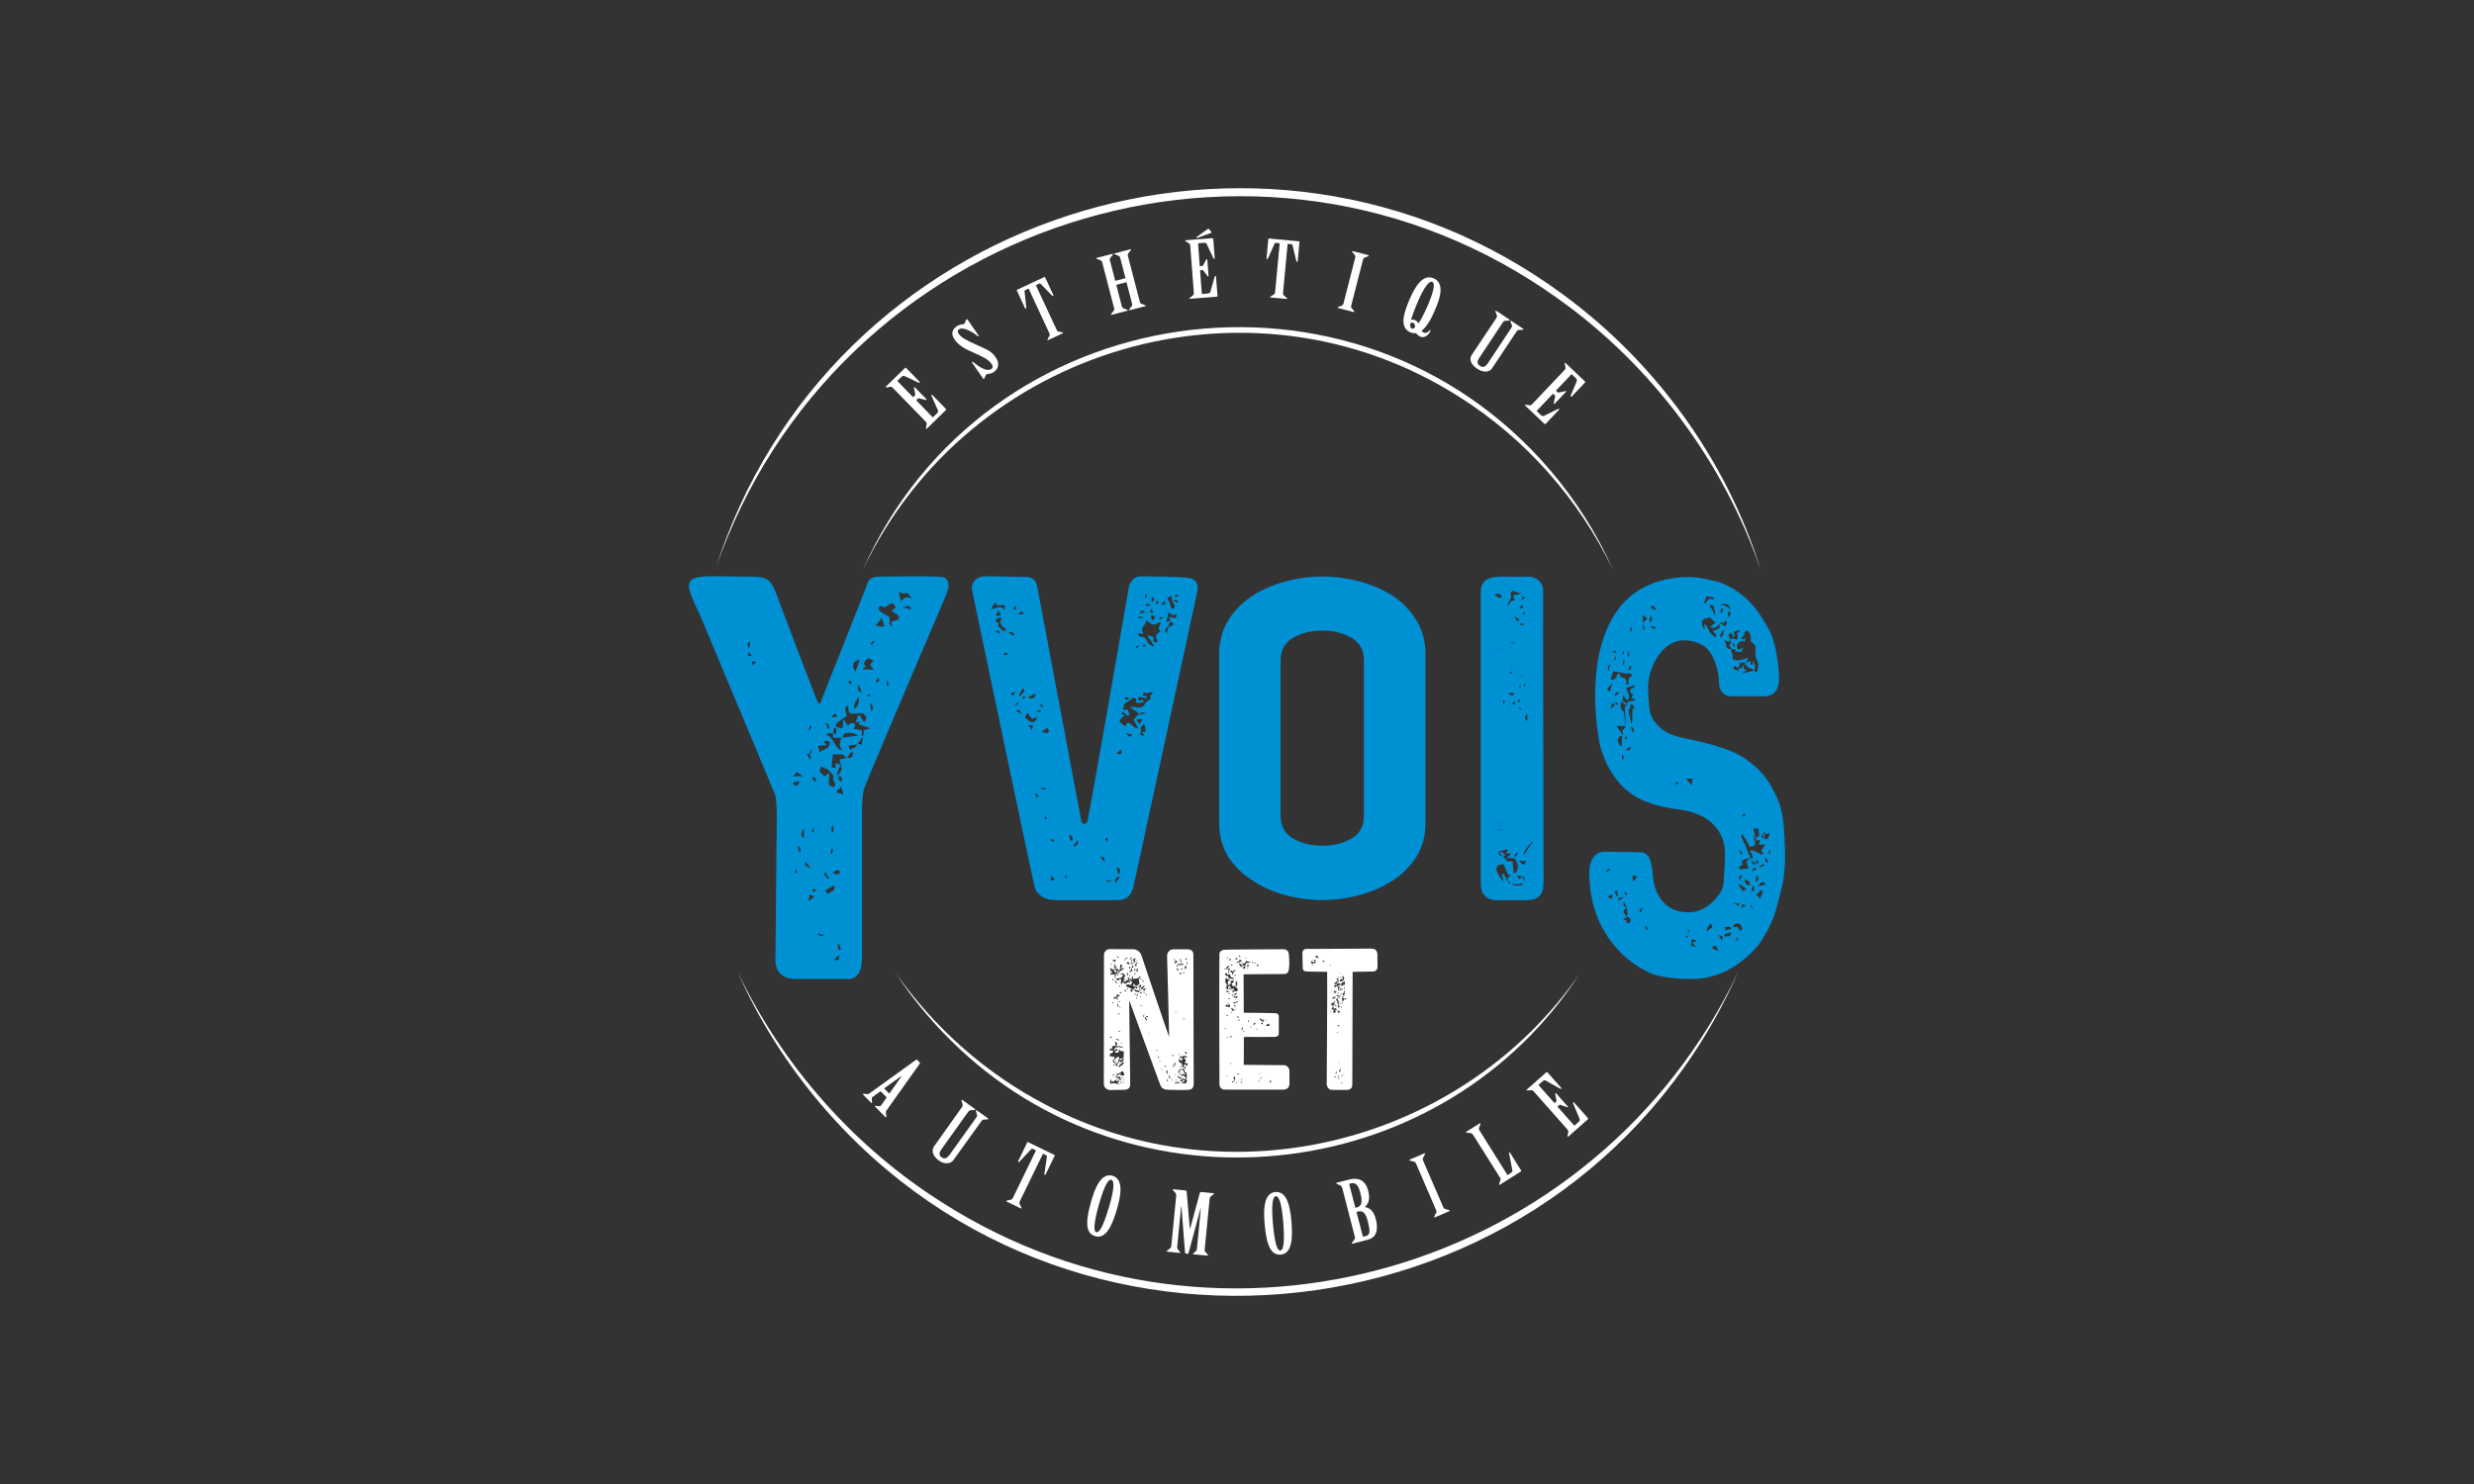 <?xml version="1.0" encoding="UTF-8"?>
<svg xmlns="http://www.w3.org/2000/svg" id="Calque_1" data-name="Calque 1" viewBox="0 0 300 180">
  <rect x="0" y="0" width="300" height="180" fill="#333333" stroke="none"/>
  <defs>
    <style>
      .cls-1 {
        fill: #fff;
      }

      .cls-2 {
        fill: #0090d4;
      }
    </style>
  </defs>
  <g id="b">
    <path class="cls-2" d="m147.83,79.37c0-1.55.37-2.93,1.1-4.12.73-1.19,1.71-2.18,2.93-2.98,1.17-.76,2.5-1.33,3.99-1.74,1.49-.4,2.99-.6,4.5-.6s3.01.2,4.5.6c1.49.4,2.84.98,4.06,1.74,1.17.79,2.12,1.79,2.85,2.98.73,1.19,1.1,2.56,1.1,4.12v20.37c0,1.63-.37,3.02-1.1,4.17-.73,1.16-1.68,2.11-2.85,2.87-1.22.79-2.58,1.39-4.06,1.79s-2.99.6-4.5.6-3.01-.2-4.5-.6c-1.49-.4-2.82-.99-3.99-1.79-1.22-.76-2.19-1.72-2.93-2.87-.73-1.15-1.1-2.55-1.1-4.17v-20.37Zm7.46,19.6c0,1.24.5,2.15,1.5,2.73s2.18.88,3.55.88,2.55-.29,3.55-.88c1-.58,1.5-1.49,1.5-2.73v-18.87c0-1.24-.5-2.15-1.5-2.73-1-.58-2.18-.88-3.55-.88s-2.55.29-3.55.88-1.5,1.5-1.5,2.73v18.87Z"></path>
  </g>
  <g id="c">
    <g>
      <path class="cls-2" d="m96.19,118.72c-.71-.04-1.24-.26-1.61-.67-.37-.41-.56-.95-.56-1.62.04-.26.14-16.93.18-17.15,0-1.52-.08-2.5-.23-2.95l-9.08-21.71c-.35-.71-.66-1.39-.94-2.06s-.41-1.15-.41-1.45c0-.52.25-.85.76-1,.35-.15,1.11-.22,2.29-.22l4.81.06c.78,0,1.35.13,1.7.39.35.26.66.74.94,1.45,0,0,5.01,13.26,5.16,13.47,0,0,.07.06.14.06s.15-.06.15-.06l1.06-2.73c1.17-2.86,4.51-11.41,4.51-11.41.08-.3.21-.69.48-.89.27-.21.65-.29,1.05-.29.63,0,7.28-.13,7.9.09.39.15.54.63.54,1.04,0,.37-.23.94-.71,2.06-.74,1.75-9.44,22.03-9.58,22.66-.14.63-.21,1.62-.21,2.95v17.54c-.04.85-.16,1.43-.38,1.73-.22.3-.46.65-1.05.73h-6.89Zm-5.39-40.09c.08-.07.14-.35.18-.83-.23.11-.35.24-.35.39l.18.44Zm.18.66l-.18-.22-.12.39c0,.08.15.11.47.11l-.18-.28Zm.71,1.06l-.41-.16-.06.11s-.06.09-.06.16c0,.11.08.16.23.16.08-.11.18-.21.29-.28Zm5.33,14.42c-.59.04-.88.13-.88.28,0,.04.15.15.47.33l.41-.61h0Zm.29-.61c-.31-.3-.55-.45-.7-.45-.08,0-.22.15-.41.45h1.11Zm-.76,11.24c-.12.19-.16.31-.14.36.02.06.12.12.32.2-.12-.19-.18-.37-.18-.56Zm.35-2.06c.12,0,.18-.04.18-.11,0-.15-.06-.33-.18-.56h-.18l.18.67Zm.59-2.28v-.45h-.18c0,.19-.02.3-.06.33-.04.04-.06.16-.06.39,0,.04.04.09.12.16l.18.22v-.66h0Zm.18,3.45s-.06.13-.06.28c0,.22.23.37.7.45-.31-.3-.53-.54-.64-.73h0Zm.53-12.41s.02-.06.06-.06h.06c0-.19-.02-.3-.06-.33-.04-.04-.06-.13-.06-.28.15-.11.23-.21.23-.28l-.12-.33c-.08.3-.12.5-.12.61h-.35l.18.33.18.33h0Zm.12-3.73s.06-.11.06-.22v-.11h-.18c-.08.33-.14.52-.18.56.08,0,.18-.07.29-.22Zm.47,20.38c-.15-.04-.35-.13-.59-.28l-.18.83.76-.56Zm-.12-8.52s0,.15-.12.33c-.15.15-.12.3.12.45v-.78h0Zm.29-5.51s.06-.02.06-.06l-.35-.45c-.08.07-.14.11-.18.11l.12.22c.04.15.14.22.29.22l.06-.05h0Zm-.18,13.53c0-.15.08-.24.24-.28-.08-.07-.2-.11-.35-.11v-.06h-.06s-.06.02-.06.06l-.06.11s.28.28.28.28Zm1.64-17.59c.12-.19.18-.35.18-.5,0-.3-.25-.37-.76-.22.08.04.22.19.41.44-.2,0-.57.04-1.11.11.15.3.24.54.24.73l1.05-.56h0Zm-.59,22.77v-.06c-.2,0-.31-.02-.35-.06-.04-.04-.14-.06-.29-.06v.11c.2.11.37.17.53.17l.12-.11Zm1.46-18.26l-.12-.39c-.15-.19-.2-.31-.12-.39v-.16c0-.15-.06-.28-.18-.39l-.29-.28c-.08-.15-.23-.26-.47-.33l-.59-.28c0,.19-.02.3-.06.33-.04.04-.06.11-.06.22,0,.08.1.21.29.39l.35.33.18-.22.18-.17h.18c-.04.15-.06.63-.06,1.45.2,0,.37.07.53.22.16-.11.24-.22.24-.33Zm-.76,11.36l-.41-.67-.23.11.47.61.18-.05Zm-.18,1.89l.47-.28.35-.17v-.61l-1.11.67.29.39Zm1.82-17.48c-.24-.19-.35-.37-.35-.56,0-.15.06-.44.18-.89h-.94c-.04-.07-.06-.28-.06-.61.27.26.41.22.41-.11v-.61c.08.08.33.13.76.16,0-.22.04-.59.12-1.11.2.33.37.61.53.83.12-.22.25-.33.41-.33.12,0,.23.01.32.03.1.02.14.08.14.2l-.12.5c.27,0,.45.02.53.06.04.04.18.06.41.06v.67h.18l.06-.67.41-.11.41-.11-1.46-.5.18-.33-.53.11.29-.83.18-.06.53.89c.2-.19.29-.37.29-.56,0-.11-.12-.28-.35-.5-.2,0-.33-.02-.41-.06-.2,0-.31.02-.35.06h-.47c-.27,0-.44-.05-.5-.14-.06-.09-.11-.36-.14-.81-.23.04-.35.19-.35.44l.12.44c.08.22.1.36.06.39-.47.26-.9.58-1.29.95l.06.44c-.31,0-.43.15-.35.45v.28s-.2-.06-.47-.06c-.08,0-.23.04-.47.11.39.22.64.43.76.61.39.71.7,1.13.94,1.28h.34Zm-1.76-2.5c0-.07.06-.11.18-.11l-.12-.39c0-.15-.12-.22-.35-.22l.29.73Zm.47,15.09c.08-.22.12-.41.12-.56h-.18c0,.15-.04.33-.12.56h.18Zm.58-16.59s0-.16-.12-.39c-.15.04-.33.19-.53.44.39,0,.61-.01.64-.05Zm-.41,13.14c-.15.15-.23.28-.23.39l.06.44.12.06s.02.06.06.06v-.95Zm1.05-5.57c-.04-.26-.22-.39-.53-.39l.47-.73-.06-.61-.18-.67.82-.16.59-.06c0,.19.1-.04.29-.67h-.06c-.24,0-.39.11-.47.33-.04.11-.14.24-.29.39l-.53-.44h-1.17c0,.41-.02.67-.06.78-.04.11-.06.39-.06.83h.47v-.56l.64.22c-.27.45-.43.83-.47,1.17l.18.16v.28c0,.22.15.37.47.45-.05-.03-.07-.14-.07-.33h0Zm-.53,11.53c.15,0,.25-.11.29-.33-.12-.11-.22-.16-.29-.16-.15,0-.35.11-.59.33.24.11.43.16.59.16Zm-.12,10.41c.15,0,.25-.06.29-.17.04-.11.02-.26-.06-.44-.15.26-.37.46-.64.61h.41Zm.53-21.05c-.08.19-.18.3-.29.33-.12.11-.22.24-.29.39l.47.11.41.16-.29-1Zm0,19.82c-.12-.3-.18-.52-.18-.67h-.24c0,.15.04.37.12.67h.29Zm1.23-25.89l.88-.11c-.35-.22-.72-.33-1.11-.33-.24,0-.45.06-.64.16-.08.08-.12.16-.12.28,0,.08-.02.13-.06.16l1.05-.16h0Zm.06-6.52c0-.07-.06-.16-.18-.28,0,.11-.08.16-.24.16.15.15.24.28.24.39l.18-.28Zm.29,7.91c.23-.11.35-.28.35-.5.08,0,.27.04.59.11,0-.3.06-.58.18-.83h-.18l-.47.72c-.27.11-.53.16-.76.16-.23.04-.35.09-.35.16l.18.44c.12-.1.27-.2.47-.27h0Zm.7-10.69c-.55.08-.82.33-.82.78,0,.15.1.37.29.67,0,0,.53-1.45.53-1.45Zm-.11,4.95c0-.26-.02-.41-.06-.44l-.35.61c-.15.26-.22.54-.18.83.39-.26.58-.6.58-1Zm-.06-2l-.06.56c0,.22.15.37.47.44l-.41-1Zm1.87-1.78c-.27-.26-.41-.44-.41-.56,0-.15.14-.3.41-.44-.15-.07-.27-.15-.35-.22l-.41-.16c-.23.26-.39.5-.47.72.15.11.24.21.24.28,0,.04-.06.09-.18.16-.15.04-.2.11-.12.22h1.29Zm-.53,3.23l.12-.11s-.12-.06-.23-.06l-.24.06c.12.11.22.16.29.16l.06-.05Zm.23,1.89c.12-.22.18-.39.18-.5,0-.22-.12-.41-.35-.56.04.04.06.16.06.39l.12.66Zm.12-8.13l.12-.22.12-.16s-.06-.02-.06-.06h-.12l-.12.16-.18.22.23.06Zm1.2-3.06c-.06-.19-.07-.28-.03-.28-.23.41-.49.74-.76,1,.27.11.62.16,1.06.16-.11-.41-.2-.7-.26-.89Zm-.32,7.34c-.12-.11-.18-.19-.18-.22l-.29.44s.1.04.18.11l.29-.33Zm1.52-6.51c-.08-.3-.12-.48-.12-.56l.41-.11c.23-.04.38-.08.44-.14.06-.06.09-.18.09-.36-.04-.11-.18-.24-.41-.39-.27-.11-.41-.24-.41-.39.27-.15.41-.28.41-.39,0-.07-.14-.24-.41-.5l-.94.56v.06c-.31-.3-.55-.3-.71,0,.04.26.24.48.59.67.08.04.33.19.76.45v.89l.12.11s.18.11.18.11Zm-.47,7.18v-.5h-.18v.5h.18Zm1.52-10.19c.24-.33.5-.5.82-.5.2,0,.37.06.53.16-.31-.48-.55-.71-.7-.67l-.24.06c-.15,0-.37-.07-.64-.22l.12.56.12.61Zm1.14.7c-.06-.09-.13-.14-.21-.14-.2,0-.43.08-.7.22.35,0,.69.08.99.22,0-.11-.03-.21-.09-.3Z"></path>
      <path class="cls-2" d="m128.08,109.17c-.88,0-1.52-.19-1.93-.58-.41-.3-.66-.72-.75-1.25-.35-1.46-7.51-35.66-7.51-35.66-.09-.47-.01-.88.26-1.21s.65-.52,1.15-.58l5.12.09c.66,0,1.1.31,1.31.94l5.4,28.7c.09.21.2.31.33.31s.26-.02.38-.29c.22-.52,5.03-28.36,5.03-28.36.03-.27.11-.47.24-.62.28-.5.71-.76,1.27-.76.53,0,4.32.03,5.63.18.41.03.71.15.92.38.2.22.3.52.3.87,0,.27-.02.42-.05.45,0,0-7.56,35.06-7.75,35.84-.28.98-.8,1.56-1.9,1.56h-7.45Zm-6.2-35.75h-1.04l-.14-.4-.56.89.94-.27h.14c.28,0,.48.13.61.4,0-.36.02-.56.05-.62Zm-.52,1.25l-.28-.67-.33.67h.61Zm.56,1.78c.06-.06.09-.1.09-.13-.47-.27-.71-.55-.71-.85,0-.15.08-.34.24-.58l-.47.09-.33.13c0,.15.05.27.14.36.15.06.24.12.24.18,0,.09-.02.15-.05.18s-.05.07-.05.13l.71.62.19-.13Zm-.7.09c-.22,0-.35-.02-.38-.05-.03.03-.05.08-.05.13l.38.22s.05-.13.05-.31Zm.94,2.77c-.06-.12-.14-.17-.24-.15-.09.02-.17.1-.24.25.25,0,.39.02.42.05.04-.04.05-.08.05-.14Zm.84-2.32l-.19-.22c-.03-.12-.21-.15-.52-.09l.61.45s.09-.14.09-.14Zm.09,6.92l-.56.22.38.27s.19-.49.19-.49Zm-.19-9.95c.25-.12.38-.2.4-.22.02-.03-.07-.1-.26-.22l-.14.44Zm.61,11.34l-.09-.13-.33.27.09.13.33-.27Zm.28,1.34c-.03-.27-.08-.42-.14-.47-.06-.05-.22-.05-.47-.02,0,0,.61.49.61.49Zm.38-12.14c-.15-.18-.25-.33-.28-.45-.09.21-.27.36-.52.45h.8Zm-.19,9.6c.15-.15.24-.25.24-.31,0-.09-.09-.22-.28-.4l.05.18-.24.4c-.15.18-.21.34-.14.49,0,0,.38-.36.38-.36Zm.37.45l-.14-.13c-.16.03-.22.18-.19.45l.33-.31Zm1.5,2.41l-.56.22c-.15,0-.33-.16-.52-.49l-.19-.22-.28.54.33.31c.22.21.47.3.75.27.19-.19.34-.39.46-.63Zm-.75-2.24c.28,0,.45-.21.52-.62l-.56.27-.38.22c.13.09.27.13.42.13Zm0,3.88c.09-.27.14-.46.14-.58,0-.06-.05-.09-.14-.09l-.42.09.28.22.14.36Zm.61,8.13c.15-.09.23-.15.21-.2s-.1-.12-.26-.25l-.09-.05-.09.05.23.45Zm.38-10.4h.14c-.03-.21-.21-.25-.52-.13.09.09.17.13.24.13.06.03.11.03.14,0Zm.14-1.02s-.05.1-.05.22c0,.15.11.22.33.22-.16-.18-.25-.32-.28-.44Zm.61,10.31l-.56-.09c0,.06-.02.1-.05.13l.52.13.09-.18h0Zm-.47-6.83l.38.09c.19.09.33.05.42-.13v-.04c0-.12-.02-.2-.05-.22-.03-.03-.05-.07-.05-.13l-.05-.09-.75.54h.09,0Zm.56,10.44l-.09-.18c-.09,0-.14.02-.14.04-.03.03-.02.13.05.31l.19-.18Zm.38,2.59l.14.13c.06.09.11.13.14.13l.38-.22-.65-.05Zm.61,4.91l-.42-.54-.09.62.52-.09h0Zm1.45-.31c0-.18-.11-.22-.33-.13l.33.27v-.13h0Zm.71-4.47c0-.27-.05-.46-.14-.58l-.28-.13.09.67s.05.05.14.05h.19Zm.28.72l.19-.18c.22-.12.25-.33.09-.62-.06.24-.19.42-.38.54-.03,0-.05.02-.05.04,0,.06-.02.1-.05.13l.19.09h0Zm3.62,1.65c-.03-.15-.08-.25-.14-.31-.06-.06-.21-.07-.42-.05l.42.49.14-.13h0Zm.33-2.72c-.19.03-.28.1-.28.22,0,.06.09.13.28.22v-.44h0Zm.52,5.22c-.41,0-.66-.02-.75-.04.12.12.25.18.38.18,0,0,.38-.14.38-.14Zm.98-.49c-.28.06-.46.14-.54.25s-.07.27.03.52l.52-.76Zm-.09-14.86c.19,0,.28-.07.28-.22l-.09-.36-.52.54.32.04Zm-.09,14.64c.12-.21.19-.4.19-.58,0-.12-.06-.19-.19-.22l-.24-.09.24.89Zm2.26-17.72l.09-.09-.52-1.02.56-.62c.09.06.15.07.19.05.31-.18.58-.21.8-.09-.15-.15-.3-.22-.42-.22-.16,0-.35.1-.56.31,0-.15-.03-.25-.09-.31l-.89-.62c.06-.03.2-.05.42-.05.06.03.17.05.33.05l.28.05c.41,0,.67-.18.8-.54l.28-.27.38-.27-.05-.18c0-.12.03-.21.07-.27.05-.06.09-.1.12-.13l.14-.09c-.09-.09-.17-.13-.24-.13-.09,0-.16.02-.19.05l-.09.05h-.19c-.22,0-.36-.02-.42-.05l-.14.31c.06.06.14.09.24.09h.09c.15,0,.22.1.19.31-.5-.12-.84-.18-1.04-.18l.05.49h.05l.24-.09.09-.05c.09,0,.19.09.28.27-.38.09-.64.13-.8.13-.06,0-.12-.02-.16-.07s-.07-.08-.07-.11l.09-.22c0-.09-.05-.15-.14-.18l-.19-.09-.47.31c-.15.18-.36.3-.61.36l-.24.8h.61l.24.62-.33.13-.47-.49c-.12.09-.19.16-.19.22,0,.06.06.1.19.13.15.03.19.09.09.18-.35.27-.52.46-.52.58s.24.34.71.67c.03-.21.1-.34.21-.4.11-.06.24-.03.4.09l.47.4.32.16h0Zm-1.25-3.84c-.08-.03-.18.02-.3.13.15.21.35.25.56.13-.09-.15-.18-.24-.26-.27Zm-.12,4.42c.28.27.45.4.52.4s.14-.1.24-.31l-.75-.09Zm1.32-10.4c.12,0,.2-.1.24-.31-.19.09-.33.18-.42.27,0,0,.19.05.19.05Zm.7,8.66l-.75.05.38.54s.38-.58.38-.58Zm0-12.23s.05-.07.05-.13l-.52-.09-.05.13.52.09Zm.57,2.05l.42.09c.35.06.45.24.33.54-.03.03,0,.09.12.18.11.09.24.09.4,0-.12-.24-.19-.45-.19-.62,0-.3.19-.5.56-.62-.16-.15-.24-.28-.24-.4,0-.09.05-.22.14-.4l.09-.4-.75.36c-.19,0-.52-.18-.99-.54l-.09.31-.14.27c-.19.18-.28.36-.28.54s.05.36.14.54l-.61-.09c0,.18.04.3.12.36.08.06.21.09.4.09.15.03.28.09.38.18.25.6.61.92,1.08.98,0,0-.88-1.34-.88-1.34Zm-.24-2.77c-.16-.15-.28-.22-.38-.22-.06,0-.17.12-.33.36l.71-.13Zm-.09,14.95l-.14-.23-.19-.18.61-.13c-.12-.03-.19-.13-.19-.31v-.22c0-.12-.08-.21-.24-.27-.19.12-.28.28-.28.49v.36c0,.18-.05.31-.14.4l.56.1Zm.19-10.85l-.14-.18c-.09-.09-.17,0-.24.27,0,0,.38-.09.38-.09Zm.1-6.43c-.15.15-.24.31-.24.49l.19.05s.05-.54.05-.54Zm.38,1.52v-.18c-.09,0-.15-.02-.19-.05-.09-.03-.16-.03-.21,0-.05.03-.07.12-.07.27l.47-.04Zm.28.58l-.09-.27-.09.18s-.05.1-.05.22.11.18.33.18l-.1-.31Zm.38.76l-.52-.22v.31c0,.15.08.27.24.36l.28-.45Zm-.47-1.79c.22-.09.33-.19.33-.31s-.11-.22-.33-.31v.63Zm.89-.05l-.14-.13-.28.31.19.13.24-.31Zm.47,2.01v-.13l-.42.09c0,.09.02.15.05.18,0,0,.38-.13.38-.13Zm-.23-1.61c.25,0,.39-.02.42-.05.09-.06.14-.1.14-.13l-.09-.36s-.47.54-.47.54Zm.56,3.53c.15-.15.27-.4.33-.76.19-.15.42-.28.71-.4l-.47-.45c0-.09-.05-.24-.14-.45l.84.13.09-.54c-.12.12-.27.18-.42.18-.12,0-.31-.12-.56-.36l-.28,1.21.52-.22c-.03.09-.06.17-.09.25-.03.07-.06.14-.09.2l-.14.4s-.09.02-.16.05-.12.07-.12.13c-.06.15-.06.27,0,.36v.26s0,0,0,0Zm1.13-3.26l-.09-.36c-.19-.15-.28-.42-.28-.8v-.22l-.56.27.28.49.19.72c.06.06.14.09.24.09,0,0,.23-.18.23-.18Zm.38-.54c-.03-.18-.09-.28-.19-.31s-.25-.02-.47.05c0,0,.65.27.65.27Zm.09-.84c-.09-.09-.17-.13-.24-.13-.09,0-.19.12-.28.36l.52-.22Z"></path>
      <path class="cls-2" d="m150.28,91.63l.47-.31v-.13l-1.04-.05.57.49h0Zm.05-2.14l-.33-.27-.19.18c.12.09.24.2.33.31l.19-.23Zm1.83-4.15c.09,0,.19-.06.28-.18l.24-.27c.09-.09.14-.27.14-.54,0-.24.08-.4.24-.49l.28.05v-.05h.05c-.09-.18-.24-.34-.45-.49s-.37-.21-.49-.18l-.38.58-.09-.49-.19-.45c-.16-.15-.24-.3-.24-.45l.05-.4v-.13c0-.33.14-.49.42-.49v.62l1.08-.31c-.75-.5-1.4-.74-1.93-.72l.47.54c-.25.06-.41.13-.47.22-.06.09-.09.27-.09.54l-.09.49c.35.06.52.28.52.67,0,.12.03.27.09.45h-.05c-.19,0-.31-.05-.38-.13s-.09-.22-.09-.4l-.14-.4c-.09-.15-.14-.42-.14-.8,0-.06-.08-.13-.24-.22-.15-.06-.21-.18-.14-.36-.06,0-.11-.02-.14-.05-.09,0-.14.02-.14.05-.09.24-.12.4-.09.49v.45c0,.36-.06.6-.19.72l.56-.09c.09.09.19.27.28.54.09.36.2.6.33.72.12.12.33.18.61.18,0-.3.09-.46.28-.49.06-.06.11-.06.14,0,.19.18.3.34.33.49v.05l-.09.4-1.83-.54c.06-.06.09-.15.09-.27,0-.09-.08-.21-.24-.36l-.28-.22c-.06.18-.09.33-.09.45,0,.3.2.67.61,1.12,0,.03.03.05.09.05l.09-.05c.12-.12.27-.18.42-.18.12,0,.28.05.47.13l.33.18.19.03h0Zm-1.74,4.77s-.09-.05-.19-.13c-.09-.06-.19.02-.28.22l.42.05.05-.13Zm0,3.84v-.13l-.38.13s.05.02.05.05.02.05.05.05l.28-.09Zm1.93-13.88c-.41-.12-.61-.34-.61-.67,0-.09-.09-.18-.28-.27l-.42-.22c-.22.36-.52.5-.89.45l.47.31.42.36.56-.31-.42.67s1.17-.31,1.17-.31Zm-1.69,7.01c.06-.18.09-.28.09-.31l-.24-.13c-.06.06-.09.1-.09.13l.24.31Zm.28,5.31l-.38-.18-.09.09.38.27.09-.18Zm-.42-2.72c.12.12.22.18.28.18.09,0,.22-.16.38-.49l-.66.31h0Zm.75,1.47l-.09-.45-.42.13.33.8c.12-.12.19-.28.19-.49Zm.42-4.77l.19-.18c-.03-.36-.24-.64-.61-.85l.14.54c.03.18.14.36.33.54-.22-.06-.31.03-.28.27.03.03.09.05.19.05s.15.02.19.05l-.14-.4h0Zm.09-8.57l.28-.18-.33-.09s-.08.03-.14.09l.19.18Zm0,14.73v-.58h-.09c-.03.06-.05.25-.05.58h.14,0Zm.52-13.3c0-.24-.15-.31-.47-.22l.47.22Zm-.38,24.77c.03.12.06.2.09.22.03.03.11.03.24,0l-.33-.22Zm.65-28.74s-.05-.07-.05-.13c-.06.03-.24.05-.52.05l.05.22s.52-.13.52-.13Zm.47,7.9c-.12-.33-.42-.47-.89-.45l.89.45Zm-.47-3.26c.22,0,.35-.09.38-.27.06-.18.12-.3.19-.36l.75-.13-.33-.27c-.06.15-.19.22-.38.22s-.33-.05-.42-.13l-.24.94h.05Zm1.08,4.68c-.22-.12-.36-.18-.42-.18l-.05.13.38.18.09-.13h0Zm.09,6.25l-.38-.18c0,.15-.06.36-.19.62l.09.04.47-.48Zm0,1.43c-.35,0-.52.21-.52.62l.52-.62Zm.42-14.91c.31-.03.47-.16.47-.4,0-.18-.02-.3-.05-.36-.09.09-.15.2-.19.31l-.24.44Zm1.04-4.95s-.08-.03-.14-.09c0,.06-.06.15-.19.27-.15.15-.19.3-.09.45l.42-.63h0Zm.75-.27s-.08-.05-.14-.05l-.14.54s.08.05.14.05l.14-.54Zm.19,1.38v-.05l-.14-.45-.09.05v.09c-.03.12.03.24.19.36h.04Zm5.87,32.18c.15,0,.24-.12.24-.36,0-.18.03-.3.07-.36s.15-.07.3-.04l-.56-.36-.19,1.07.14.04h0Zm4.32-.67v-1.34l-1.88-.23h-.19c-.15,0-.27.03-.35.09-.08.06-.13.2-.16.4l-.09.18-.14.22.99.18s.12-.07.28-.22c-.12-.12-.21-.18-.24-.18h-.09c-.22,0-.36-.16-.42-.49l.99.13c.28.03.58.13.89.31v1.02l.41-.09Zm-2.49.18l.19-.58-.19-.05-.14.62h.14Zm1.36-.31l-.33-.09c-.12,0-.28.15-.47.45l.8-.36Zm-.42,1.21s.08-.03.14-.09l-.42-.4c-.06,0-.09.03-.09.09l.38.4Zm.33.23l-.66.54c.09-.09.19-.13.28-.13.12,0,.25.06.38.18.15.15.27.22.33.22l-.33-.8Zm.09-3.31c0-.27-.02-.42-.05-.45h-.14v.45h.19Zm2.59,2.68l.14-.27.09-.31c0-.09-.06-.15-.19-.18-.09-.03-.16-.09-.19-.18-.09-.09-.19-.18-.28-.27-.09-.09-.15-.12-.19-.09-.44.24-.63.4-.56.49v.09c0,.15-.04.25-.12.29-.08.05-.21.08-.4.11-.22,0-.47-.06-.75-.18l.24.27.14.22c.38,0,.66-.05.84-.15.19-.1.35-.3.47-.6l.47.76c-.16,0-.25-.02-.28-.05-.15-.03-.25-.04-.28-.02-.03.02-.06.1-.09.25.03.03.1.07.21.11s.2.05.26.02c.25-.05.41-.15.47-.3h0Zm-1.17-29.14h-.19c-.22,0-.25.12-.09.36l.28-.36Zm-.05-2.14h-.09c-.09.24-.15.37-.19.4l.19.18.09-.58Zm.47,29.68c.12-.03.26-.12.42-.27-.22-.18-.39-.27-.52-.27s-.22.12-.28.36c-.03.15-.08.25-.14.31.06.06.11.09.14.09l.38-.22Zm-.38-28.7c0,.12.02.2.05.22.03.03.14.05.33.05l-.38-.27Zm2.39,11.92c.22-.12.33-.28.33-.49,0-.12-.05-.27-.14-.45.22.03.39.1.52.22l-.33-.67-.28.09-.38.13-.14-1.16.61-.05v.31c0,.09.04.15.12.18.08.03.18.05.3.05l-.42-.54-.38-.54c.12-.06.25-.15.38-.27l-.33-.18-.14.36c-.06.18-.19.3-.38.36l-.09-.27c-.06-.09-.03-.2.09-.31.06-.06.14-.22.24-.49l-1.31.27c.03.21.22.31.56.31h.28c-.06.24-.17.4-.33.47s-.41.11-.75.11l.33.49.14.22c-.06,0-.11.02-.14.05s-.12.02-.28-.05l-.19-.09-.19.67c.12-.12.35-.21.66-.27.31,0,.52-.06.61-.18-.12-.21-.19-.36-.19-.45s.14-.18.42-.27l.33.62-.42.67.84.31-.42.54.46.27h0Zm-1.97-10.75l-.28.18c.25.33.55.49.89.49-.31-.3-.52-.52-.61-.67Zm.38,26.6s-.11-.05-.24-.05l-.38.09.61.09v-.13Zm-.09-19.86l.56.36.19-.36,1.08-.09-.09-.36.28-.13-.47-.4c.12-.24.22-.39.28-.45.06-.06.24-.13.52-.22,0,.18.06.3.19.36.12.06.24.03.33-.09.09-.09.17-.1.24-.05l.09.09h.56l-.52-.36.09-.27s.05-.1.05-.22c.03-.03.05-.18.05-.45-.28.6-.64.94-1.08,1.02-.09-.42-.19-.72-.28-.89-.12-.18-.27-.3-.42-.36-.03.03-.05.1-.05.22s.06.22.19.31c.09.09.14.16.14.22,0,.09-.07.19-.21.29s-.26.15-.35.15l-.14.89c-.38-.18-.66-.27-.84-.27-.25,0-.38.2-.38.58l1.36-.09c-.03.12-.12.21-.28.27-.19.09-.3.2-.33.31l-.66-.22h-.05c-.38,0-.54.3-.47.89l.43-.72h0Zm-.05-1.43l.24-.31.33.18c.15.12.3.12.42,0l-.19-.27.09-.8h-.09v.8l-.56.13-.56-.85v1.21l.32-.09h0Zm.14,6.11c.09,0,.22-.08.38-.25.15-.16.24-.32.24-.47,0-.12-.09-.36-.28-.72l.05.31c0,.42-.27.76-.8,1.02,0,0,.42.09.42.09Zm-.09-.8s.03-.05.09-.05l-.24-.49-.19.09.33.45h0Zm.26-6.96s-.16-.03-.35,0c.06.06.19.13.38.22l.14.13c-.07-.21-.12-.32-.16-.36Zm.77.09c-.03-.3-.07-.47-.12-.52s-.2-.07-.45-.07c.12-.09.19-.19.19-.31,0-.15-.02-.25-.05-.31l-.05-.22s-.09-.05-.19-.05l.05-.67.71-.18c-.12-.12-.25-.18-.38-.18l-.24.09c-.09.09-.19.15-.28.18l.14.76-.09.27.09.31.09.31.58.59Zm-.23,23.52l-.09-.09-.28.45.14.09.24-.45h0Zm.19-12.36l-.14-.09-.14.4c.06.06.11.09.14.09l.14-.4Zm.61-13.48c0-.27-.19-.36-.56-.27l.56.36v-.09Zm.38,23.21l-.47-.36-.42.49.09.13.8-.27h0Zm-.33,1.25c-.31.09-.47.22-.47.4,0,.24.06.46.19.67l.28-1.07Zm-.42-23.17c.06-.03.24-.05.52-.05l-.24-.36.56.27.47-.36-1.04.09-.14.18s-.13.22-.13.22Zm.42,22.58c-.09,0-.15-.02-.19-.05-.03.03-.05.16-.05.4.03.03.08.05.14.05l.1-.4h0Zm.33,1.12l.24-.22.09-.18-.09-.36-.24.76Zm.09-23.25l.33.09c.15,0,.28-.12.38-.36,0,0-.71.27-.71.27Zm.42,2.61s-.14-.08-.33-.11c.06.12.19.27.38.45,0-.18-.02-.29-.05-.33Zm.19-5.29l-.19-.18s-.08-.05-.14-.05c-.03.03-.08.05-.14.05v.09c.12.12.25.2.38.22l.09-.13h0Zm.66,9.95v-.13l-.84-.31.24.67.61-.22Zm.09-4.17c-.06-.07-.24-.2-.52-.38l.38.72c-.06,0-.14-.05-.24-.13l-.28-.13c-.09,0-.17.07-.24.22.12,0,.3.06.52.18.28.15.48.16.61.05-.08-.27-.16-.44-.23-.52h0Zm-.61,1.63c0-.09.11-.24.33-.45l-.47-.22-.14.58c0,.18.11.33.33.45l-.05-.36h0Zm0,1.25c0-.15.09-.22.28-.22.15.06.24.02.24-.13l-.66-.36-.05.67.19.18v-.14h0Zm.28,14.06l-.05-.09-.14-.22-.09.27.05.18.23-.14h0Zm.61-8.57c-.06,0-.09-.03-.09-.09l-.38.31.09.09.38-.31Z"></path>
      <path class="cls-2" d="m181.21,109.17c-.88-.09-1.47-.62-1.6-1.43-.03-.06-.05-.24-.05-.54v-35.29c0-.74.2-1.25.59-1.53s.98-.42,1.76-.42c.09-.03,3.15,0,3.15,0,.59-.06,1.1.08,1.5.42.41.34.59.82.56,1.45-.03.09.05,34.85.05,34.85,0,.62-.04,1.08-.12,1.36s-.23.51-.45.69c-.31.3-.75.45-1.31.45,0,0-3.99.03-4.08,0h0Zm.52-36.63l.47-.09-.05.05-.24-.45h-.56l-.05.13c0,.06.08.12.24.18.12.03.2.1.24.23l-.05-.05h0Zm-.24,29.43h-.14l.05-.05c0,.06.02.1.05.11s.06,0,.09-.02c.06,0,.11-.02.14-.05v.09l-.19-.09h0Zm3.1,4.96s.02-.03.05-.09l.09.05c-.15.3-.48.42-.98.36-.31,0-.5.02-.56.05l-.05-.05v-.31l.05.05h-.09c-.19,0-.28-.16-.28-.49.31-.24.52-.43.61-.58.03-.03.11-.05.24-.05.09,0,.15-.02.19-.05.12-.24.19-.46.19-.67,0-.36-.14-.72-.42-1.07l.19-.22c.22-.21.28-.4.19-.58l.09.05-.24.18c-.22.18-.25.35-.09.49l-.05.09h-.94l-.05-.09c.22-.15.35-.25.38-.31l.24-.27.05.09h-.71l-.05-.05.24-.36-.05-.18.05.05-.66.18-.71.22.05-.09c.15.09.39.28.71.58l.28.31c.12.27.31.37.56.31h.28l.05.05c0,.3.05.8.14,1.52l-.05.05-.33.05c-.22,0-.38-.12-.47-.36l-.38-.94h-.14c-.5,0-.75.18-.75.54,0,.15.05.31.14.49.06.18.28.52.66,1.03l.05-.05-.19-.76.05-.05.19-.05.05.05c.03.15.11.31.24.49l.14.27c.09.27.24.4.42.4.25.15.5.22.75.22.19,0,.41-.03.66-.09-.01-.28-.01-.41-.01-.41h0Zm-2.44-6.26l.05.09-.66-.18.05-.05-.05.09.61.18-.05.05.05-.18Zm-.61,3.04c.19,0,.31.02.38.05l.28.09c.19,0,.31-.07.38-.22v.09c-.15-.15-.36-.3-.61-.45h.09l-.47.54-.05-.09h0Zm.1-3.58h.14l-.05.05v-.49l.05.05h-.19l.05-.05c.03.06.05.22.05.49l-.05-.05Zm.09-21.25l.14-.05-.05.05-.19-.36v.05l.14.36-.05-.05h0Zm.52,6.71c.12-.3.24-.49.33-.58l.05.09-.47-.13.05-.05s.05.1.05.23l.09.45h-.09,0Zm.47.36l-.05.05h.42v.05l-.38-.09h0Zm.24-12.43c.06-.54.33-.76.8-.67l-.05.05v-.18l-.14-.13s-.05-.12-.05-.27.15-.21.47-.18l.24-.09.33-.13v.09l-1.22-.36.05-.05-.14.23c-.06.15-.08.24-.05.27s.05.1.05.22c0,.15-.12.43-.38.85-.03.03-.03.08,0,.13v.13l-.05-.05.19.09-.06.05h0Zm.75,10.51l.05.09-.84-.09.05-.05v.22c.22.12.38.18.47.18l.28-.36Zm-.61-2.33s.08-.03.14-.09l.28-.13v.09l-.33-.09-.24.09.05-.05.1.18Zm.75-3.53l-.24-.18-.24-.09c-.09,0-.16.02-.19.05l.66.18v.04h0Zm-.65,2.91h.14l-.05.05v-.4l-.05.4-.05-.05h0Zm.38,4.47c0,.15.08-.03.24-.54l.05.05-.66.22.05-.09.42.31-.09.04h0Zm.75-10.33l-.42-.31-.38-.18.09-.05c.15.42.28.63.38.63s.2-.06.33-.18v.09h0Zm.57,31.8l-.09-.67-1.13-.22.05-.09c.25.24.44.46.56.67h-.09l.33-.36.09.05.28.62h0Zm-.84-21.79l.38-.31.05.09s-.21-.09-.52-.18l.05-.05.14.49-.09-.04Zm1.08,19.24l-1.08-.09.05-.09c.28.39.48.58.61.58s.25-.15.38-.45l.05.04h0Zm-1.03-28.58l.24-.09h.24c.09.03.15.02.16-.05.02-.06.03-.13.03-.22l.09.05s-.09.05-.19.05h-.09c-.22,0-.35.1-.38.31l-.1-.05h0Zm.28,10.29l.14-.23v.09l-.38-.27.09-.05-.09.13-.05.09v-.09l.38.27-.09.05h0Zm-.24-12.26l.66-.31-.05.09-.28-.4.09-.05-.38.72-.05-.04Zm.24,9.08l-.05-.05.05-.05-.19.54-.05-.05.24.05-.05.05.04-.49h0Zm.37-1.03l.05.05-.61-.09.05-.05v.13l-.05-.05.61.09-.05.05v-.13Zm-.32-9.17l.38-.22.28-.18.05.09-.38-.09c-.15,0-.25-.02-.28-.05l.05-.05v.54s-.09-.04-.09-.04Zm.14,1.83c.31-.12.41-.27.28-.45l-.09-.05.09-.05-.24.58-.05-.04Zm.33,8.23l.05.05h-.19l.05-.05v.18c-.06.06-.06.12,0,.18h.19l-.05.05s-.05-.41-.05-.41Zm-.09,20.89c0-.09.36-.65,1.08-1.7-.06,0-.25.19-.56.56-.31.38-.48.62-.52.74v.41h0Zm.38-17.22h.05c-.22.21-.33.39-.33.54,0,.09.11.24.33.45h-.05v-.98Z"></path>
      <path class="cls-2" d="m200.22,118.08c-2.1-.93-3.83-2.38-5.19-4.34-1.36-1.96-2.12-4.25-2.28-6.87l-.05-.91.09-.92c.25-1.15.84-1.73,1.79-1.73l4.55.06c.19.04.38.13.56.3.19.16.31.35.38.57.15.47.27.99.33,1.57,0,.32.05.73.14,1.22.09.48.22.89.38,1.21.41.83.92,1.44,1.55,1.83s1.39.59,2.3.59c1.31,0,2.49-.65,3.52-1.94.5-.58.75-1.29.75-2.16,0,0,.17-2.73.14-2.91,0-1.44-.45-2.63-1.34-3.58-.89-.95-2.25-1.57-4.06-1.86-2.44-.29-4.34-.87-5.68-1.73-1.34-.86-2.44-2.16-3.29-3.88-.41-.97-.71-1.74-.82-2.32-.7-3.69-1.39-11.37,2.18-16.31,3.24-4.48,8.97-3.96,8.97-3.96.47,0,1.12.09,1.95.27s1.42.34,1.76.48c2.1.86,3.77,2.37,5.03,4.53.47.79.85,1.44,1.04,1.99.47,1.44.8,3.41.8,5.18,0,.61-.16,1.1-.47,1.46-.31.36-.74.54-1.27.54h-3.95c-1.07,0-1.6-.63-1.6-1.89,0-.86-.47-3.39-1.9-4.26-.66-.4-1.39-.62-2.23-.64-2.35-.08-4.11,2.5-4.41,5.07-.14,1.18.12,3.18.12,3.18.09,1,.58,1.62,1.12,2.16s1.14.91,1.79,1.11c.64.2,1.57.42,2.79.67,1.88.43,3.33.87,4.37,1.32s2.03,1.12,3.01,2.02c1.07,1,1.94,2.39,2.63,4.15.28.76.47,1.65.56,2.69l.09,1.29c.06,1.15.09,2.01.09,2.59,0,1.08-.09,2.13-.28,3.15-.19,1.02-.53,2.17-.89,3.48-.51,1.83-1.88,3.83-1.88,3.83-.97,1.29-2.44,2.52-3.85,3.26-1.41.74-2.88,1.11-4.41,1.11-2.09-.01-3.74-.23-4.93-.66h0Zm-4.93-12.61l-.14-.11c-.12.04-.25.12-.38.27l.05.11.47-.27Zm-.09-21.56c.03-.07.14-.43.33-1.08l-.66.76s.33.32.33.32Zm.33,24.58l-.61.22.52.38.09-.59Zm-.52-27l.28-1.02c-.22.25-.33.45-.33.59l.05.43Zm.38,4.42l.42-.38-.05-.11-.19-.06-.09.06-.05-.22-.09.59c-.16-.18-.21-.3-.14-.38,0-.07.05-.11.14-.11.03,0,.08.04.14.11l-.19.43.09.05h0Zm2.12-2.97l-.05-.32c-.03-.18.03-.34.19-.48.12-.04.24-.11.33-.22l-.33-.22c-.15-.07-.25-.09-.28-.06-.09.11-.19.13-.28.06-.03-.04-.11-.06-.24-.06-.25-.07-.66-.14-1.22-.22l-.33.97.19.06c.25,0,.42-.12.52-.38.09-.25.18-.39.26-.4s.13.06.16.24c.06.18.14.27.24.27.22,0,.38.08.47.24.09.16.09.39,0,.67l.39-.16h0Zm-1.5-3.83l-.05-.22-.38.16c0,.07.02.11.05.11.22,0,.35-.02.38-.05Zm-.14,1.02l.09-.48h-.14l-.05.48h.09Zm.12,4.2s.09-.07.12-.11l.28-.16-.33-.11c-.09,0-.19.16-.28.48.09-.04.16-.07.21-.11Zm.21.97l-.33-.11-.05.11c.09.11.2.18.33.22l.05-.22Zm.75,23.5l-.71.11-.14-.86-.19-.06c0,.07-.02.12-.05.16-.03.04-.05.09-.05.16l.42.54s.05.18.05.43l.66-.49h0Zm-.33-18.27l.09-1.29c.09-.18.12-.29.09-.32l-.09-.22c0-.07.06-.16.19-.27l.24-.27-.05-1.29c-.03-.32-.05-.66-.05-1.02,0-.14.09-.25.28-.32-.22-.32-.39-.48-.52-.48-.06,0-.17.11-.33.32,0,.07.02.11.05.11.03-.04.06-.12.09-.27.03-.11.06-.14.09-.11l-.09.22c-.06.22-.09.36-.09.43,0,.11.02.19.05.24.03.06.05.1.05.13h.05c.15,0,.27.3.33.92.06.65.11,1.04.14,1.18-.03-.11-.16-.16-.38-.16h-.38c-.25,0-.39-.02-.42-.06l.42.59c.15.14.26.38.33.7h-.14c-.15,0-.25.07-.28.22l-.14.32.14.32s.06.08.09.13c.03.06.06.13.09.24h.14Zm.05,1.56c.12,0,.2-.02.24-.06l-.09-.48-.14.06v.48h0Zm.14-12.67s.05-.02.05-.06c.03-.04.05-.16.05-.38h-.09l-.09.38.09.06Zm.56,5.77c0,.07.02.07.05,0v-.11l.84-.11c-.03-.14-.09-.22-.19-.22h-.05c-.09,0-.14-.06-.14-.16,0-.11.06-.23.19-.38-.35-.07-.47-.25-.38-.54.09-.11.19-.18.28-.22.19,0,.25-.11.19-.32l-.99.32.33.76.05.38c0,.18-.11.29-.33.32l-.38-.59-.09.65c0,.18.09.36.28.54l.33-.33h0Zm-.4-5.09c-.02-.12-.05-.15-.09-.08s-.07.18-.07.32.03.29.09.43c.06-.32.09-.55.07-.67Zm.77,31.56c0-.11-.06-.22-.16-.32s-.24-.16-.4-.16l.14-.27s.05-.11.05-.22l-.14-.7-.33-.65-.05.43c0,.14.12.22.38.22l-.38.59.33.59h.05s.03.02,0,.06l-.42.32c.25,0,.38.04.38.11.03.18.09.29.19.32.09.04.19,0,.28-.11l.09-.22h0Zm-.42-3.23c-.06-.07-.15-.14-.28-.22l-.09.06.24.32.14-.16h0Zm-.09-19.19c-.12.11-.19.2-.19.27s.06.16.19.27v-.54h0Zm.24,1.78c.15,0,.25-.16.28-.48l-.28.16s-.07.07-.12.11-.12.07-.21.11c.19.07.29.11.33.11h0Zm.14-11.96c-.06,0-.09-.02-.09-.06l-.19.59c.06,0,.11.02.14.06l.14-.59h0Zm.23,1.78l-.24-.05-.14.38.19.11.19-.43h0Zm.1,5.93c0-.58.02-.88.05-.92,0,.04.09.09.28.16-.09-.29-.25-.5-.47-.65-.12.43-.24.7-.33.81.19,1,.31,1.55.38,1.62.06-.07.09-.41.09-1.02h0Zm-.24-10.19h.05s.05.04.05,0l.14-.43h-.24v.43h0Zm.33,12.35c.06-.22.09-.34.09-.38,0-.18-.12-.32-.38-.43l.28.81Zm.05,18.01l.24-.32.19-.27-.19-.11s-.11-.06-.24-.06c-.03,0-.08.06-.14.16v.06c0,.11.02.18.05.22l.09.33h0Zm.89,3.77l.19-.54-.14-.06-.24.48.19.11h0Zm.28-35.15c.06-.11.24-.29.52-.54l-.61-.43.1.97Zm.19.76l-.14-.54-.09.05.05.54.19-.05Zm.38,36.39l-.19-.38s-.02.06-.05.06l-.09.06c.09.11.17.23.24.38l.09-.11h0Zm.42-38c-.22.22-.27.48-.14.81.25-.29.3-.56.14-.81Zm.47-.7c.06-.07.09-.12.09-.16l-.33-.38c-.09,0-.21.07-.33.22l.57.32Zm-.52,1.89c.06.18.15.3.26.35s.23.01.35-.13l-.61-.22Zm3.15,19.3l.19-.22-.24-.11s-.08.04-.14.11l.19.22h0Zm1.88-.75h-.8c.31.29.55.58.71.86l.09-.86h0Zm-.52,19.13l-.14-.11c-.06.07-.09.12-.09.16.06.07.09.12.09.16l.14-.22Zm.05-.38l.09-.43h-.09l-.09.38.09.06Zm.89,1.67c-.19-.22-.31-.4-.38-.54l.28-.11s.08-.06.14-.06l.09-.05c-.12-.04-.24-.07-.33-.11s-.19-.07-.28-.11l-.09.81.57.16h0Zm2.44-37.9s-.12-.14-.38-.43c.38-.11.62-.22.73-.32s.13-.3.07-.59c.41.14.66.27.75.38l.09-.27c.12-.14.09-.3-.09-.48-.06,0-.11.07-.14.22s-.12.16-.28.05c-.03-.07-.08-.07-.14,0l-.19.16-.28.27c-.12.14-.28.22-.47.22-.09,0-.22-.05-.38-.16l.38-.27.28-.22-.75-.7-.19.16c-.41,0-.64.16-.71.48v.11c0,.18.06.4.19.65h.19l-.14-.54c.15.07.26.15.33.24.06.09.14.24.24.46.12.29.31.52.56.7.19.18.31.23.38.16-.04-.17-.06-.26-.06-.26h0Zm-1.31-3.72c.15-.4.38-.59.66-.59.22,0,.35.02.38.05v-.22l-.89-.16-.28.76.14.16Zm.89,39.19l-.24-.48c-.03.11-.12.25-.28.43-.15.18-.22.38-.19.59l.71-.54h0Zm.33-37.95c0-.22-.06-.54-.19-.97-.03-.04-.14-.09-.33-.16-.03,0-.06.02-.09.06s-.05.07-.05.11l.14.22c.12.11.19.2.19.27l.24.59.09-.11h0Zm.24,40.54c-.09-.22-.21-.32-.33-.32-.09,0-.19.09-.28.27.09.11.35.23.75.38l-.14-.32Zm.7-1.46h.84l.19-.48s-.12.06-.28.06l-.42.11s-.08.06-.14.16l-.14.22-.61-.27.42.76.14-.55h0Zm-.42-36.28c.31-.04.47-.18.47-.43,0-.29-.02-.47-.05-.54l-.42.97Zm.47-3.39l-.09-.11c-.12.07-.21.13-.24.19-.03.06-.04.1-.03.13s.03.07.03.11v.27l.33-.59Zm.89,0c-.12-.43-.36-.65-.71-.65-.25,0-.4.03-.45.08s.03.08.21.08c.15,0,.35.07.56.22l.38.27h0Zm2.91,7.44c0,.25.08.29.24.11.12-.14.19-.38.19-.7,0-.29-.08-.58-.24-.87-.12-.18-.15-.5-.09-.97v-.16c0-.29-.06-.5-.19-.65l-.14-.11-.09-.06c-.06,0-.11-.02-.14-.06v-.22c0-.58-.15-.97-.47-1.18l-.19.11c-.15.07-.21.2-.14.38,0,.11-.06.18-.19.22-.06.04-.1.09-.12.16s0,.14.07.22l.42-.11c-.06.29-.19.4-.38.32h-.14c-.19,0-.36.14-.52.43l-.05.16c0,.14.08.3.24.48l.24-.16s.08-.06.14-.06l.09-.05v.11l-.19.43-.56-.11v.16s-.08-.09-.14-.27c-.03-.14-.12-.2-.28-.16,0,.04-.02.04-.05,0h-.09l-.33-.43c.22-.25.25-.54.09-.86l.94.11v-.38l-.09-.43c.25,0,.35-.11.28-.32l-.66.22.09.59-.14.11-.24-.59-.38.27.19.43-.09.43-.56-.27.09.22s.05.11.05.22c.06.32.13.52.21.59.08.07.26.11.54.11-.15.18-.12.36.09.54v.65c.19.11.39.16.61.16s.48-.06.8-.16l.52-.16-.33.65c.09,0,.19-.06.28-.16.09-.11.19-.11.28,0l.05.11s-.05.09-.05.16c.06,0,.14.06.24.16l.09-.54c.15.29.24.52.24.7l-.06.47-.24-.16-.24-.11c-.25-.07-.41-.16-.47-.27l-.19-.22c-.03-.14-.08-.23-.14-.24s-.12.01-.19.08c-.03.04-.09.04-.16,0s-.13-.07-.16-.11v.11c0,.32-.09.52-.28.59l-.33-.27c-.03.14-.09.27-.19.38l.71.32-.14-.32c.31,0,.5-.09.56-.27,0-.04.03-.07.07-.11s.09-.06.12-.06l-.09.43.42.22-.47.22v.11l1.42-.33h0Zm-2.86,31.32c-.06-.18-.16-.27-.28-.27l-.47.06.09.38.66-.16h0Zm-.38-37.73c.19-.22.29-.37.3-.46.02-.09-.04-.21-.16-.35-.03,0-.08.04-.14.11v.7h0Zm.84,3.5l-.19-.43s-.09.05-.19.05c.09.07.17.22.24.43l.14-.05h0Zm.61,33.64c-.06-.04-.21-.06-.42-.06-.15,0-.31.16-.47.48l.38-.06c.15,0,.27.04.33.11.06.18.12.29.19.32.06.04.15.02.28-.06-.04-.21-.13-.46-.29-.75h0Zm-.75-2.48l.24.11.28.16s.09-.09.19-.27h-.71Zm.42,4.58l.09-.43-.14-.06-.09.43.14.06Zm1.13-6.3l-.84-.65-.14.11.52.76.47-.22h0Zm-.52-1.73c-.28.11-.42.2-.42.27l.14.43.28-.7Zm.75-.81l-.24-.76c0-.18.17-.32.52-.43.19,0,.27-.07.24-.22l-.09-.22c-.03-.18-.12-.34-.28-.48.03-.04.12-.06.28-.06.12,0,.25.04.38.11.03.04.14.09.33.16.28.22.52.25.71.11l-.33-.32.52-.81-.75.06.09-.59h-.19l-.19.11c-.12-.36-.27-.59-.42-.7.12.4.2.7.24.92v.06c0,.29-.22.43-.66.43-.06-.07-.22-.36-.47-.86-.09-.11-.25-.34-.47-.7-.03.04-.05.14-.05.32,0,.14.08.36.24.65l.28.54c.06.29.15.56.28.81l.33.7s-.12-.06-.28-.06l-.42.11c-.22.11-.36.18-.42.22,0,.11.02.16.05.16l.09.27c-.22.11-.35.19-.4.24-.05.06-.06.17-.03.35l1.12-.11h0Zm-.75-1.73l-.19-.43-.19.11.24.38.14-.05h0Zm.47,6.25l-.38-.16c-.06,0-.14.14-.24.43l.61-.27Zm-.38-10.78c.12-.07.22-.14.28-.22l-.14-.16-.24.27.09.11h0Zm.84,8.19c0-.22-.08-.36-.24-.43-.15-.04-.28-.11-.38-.22,0,.61.2.86.61.75v-.1h0Zm.09,2.43c0,.22.02.34.05.38.03.04.11.07.24.11-.1-.11-.19-.27-.28-.48Zm.09-5.34c.03.25.1.41.21.48s.24.06.4-.06l.33-.16-.42-.32.09.54-.61-.48Zm.66,1.02l-.28-.11c-.06,0-.12.06-.19.16l-.14.32.61-.38h0Zm-.38,2.75l.09-.59-.09-.06-.24.22.05.43h.19Zm.47-6.58l.09-.06c.06-.07.09-.16.09-.27l-.09-.7c-.35,0-.55-.02-.61-.06l.24.97c.06.14.11.2.14.16.04-.03.08-.05.14-.05Zm.09,5.07c0-.18-.06-.34-.19-.48l-.19.86c.25-.11.38-.23.38-.38Zm.57,1.46s-.09-.06-.19-.06-.21.07-.33.22c-.15.18-.28.27-.38.27l.28.22.28.27c.21-.61.32-.92.32-.92h0Zm.38-.81c-.25-.18-.41-.27-.47-.27-.09,0-.28.18-.56.54l1.03-.27Zm-.14-2.32l-.24-.11c-.12,0-.31.14-.56.43l.8-.32h0Zm.14-3.13c.19,0,.33-.25.42-.76l-.71.16c.09-.18.15-.25.19-.22v-.16c-.19.14-.31.3-.38.46-.06.16-.06.28,0,.35.03.04.08.05.14.05.03,0,.05-.02.05-.05,0-.14-.06-.26-.16-.35s-.21-.08-.3.03l.52-.11c0,.29.03.47.09.54.04.04.08.06.15.06Zm-.05,2.16s-.05.16-.05.38c0,.18.12.27.38.27l-.33-.64Zm.56-.81c-.06,0-.11-.02-.14-.06l-.09.43c.06,0,.11.02.14.06l.09-.43Z"></path>
    </g>
    <path class="cls-1" d="m210.76,117.93c-19.7,44.44-79.67,53.01-111.17,16.07-4.12-4.85-7.57-10.26-10.12-16.07,5.47,11.41,14.16,21.23,24.85,27.97,33.87,21.57,79.23,8.2,96.44-27.97h0Z"></path>
    <path class="cls-1" d="m86.73,69.12c13.62-43.21,66.24-60.23,102.71-33.47,11.29,8.25,19.92,20.12,24.07,33.47-4.53-13.14-13.21-24.79-24.52-32.85-36.33-26.1-87.77-9.37-102.27,32.85h0Z"></path>
    <path class="cls-1" d="m191.68,117.92c-16.44,25.63-52.88,30.12-75.17,9.44-3-2.79-5.68-5.92-7.9-9.35,4.69,6.66,10.94,12.21,18.17,15.97,22.4,11.85,50.54,4.75,64.91-16.06h0Z"></path>
    <g>
      <path class="cls-1" d="m107.48,133.18s.03-.1-.02-.14l-.64-.64s-.07-.02-.1,0l-.92.66c-.06.04-.08.1-.09.18l.03.36c0,.07.02.15,0,.18-.02.02-.06.03-.1-.02l-.99-.99s-.03-.07-.01-.09.09-.02.13-.01l.44.04c.09.01.18-.06.25-.11l5.62-4.05s.09-.04.13,0l.32.32s.03.1,0,.15l-4.01,5.64c-.06.08-.12.19-.1.29l.06.44s.01.09-.02.12c-.02.02-.06.03-.1-.02l-1.24-1.25s-.04-.08-.02-.1.08-.01.12,0l.43.04c.06,0,.13-.03.19-.1l.63-.89h0Zm.32-.57s.07.02.08-.02l1.46-2.07-.02-.02-2.06,1.48s-.04.05-.02.07l.55.55h0Z"></path>
      <path class="cls-1" d="m116.64,134.28c.07-.1.11-.2.09-.29l-.13-.46s-.02-.09,0-.11c.02-.03.06-.04.1,0l1.52,1.09s.04.07.03.09c-.02.03-.06.04-.1.04l-.48.02c-.09.02-.18.08-.25.18l-3.22,4.5c-.26.37-.46.72.01,1.06.37.26.71,0,.96-.36l3.22-4.5c.07-.1.11-.2.09-.29l-.13-.46s-.02-.09,0-.11c.02-.03.06-.04.1,0l1.36.97s.04.07.03.09c-.02.03-.06.04-.1.04l-.48.02c-.09.02-.18.08-.25.18l-3.38,4.71c-.37.52-1.12.55-1.79.07-.78-.56-.92-1.24-.55-1.75l3.36-4.73h0Z"></path>
      <path class="cls-1" d="m125.63,139.54l-.41-.2c-.07-.03-.12,0-.17.04l-1.45,1.55s-.07.03-.11.01c-.05-.02-.05-.05-.03-.09l1.12-2.31s.04-.03.07-.01l3.22,1.56s.05.05.04.06l-1.12,2.31s-.04.06-.09.04-.07-.06-.06-.1l.31-2.1c0-.07,0-.13-.07-.16l-.41-.2-2.8,5.76c-.05.11-.08.2-.04.3l.2.43s.05.09.04.12-.04.05-.09.02l-1.7-.82c-.06-.03-.05-.06-.04-.09.02-.03.07-.03.12-.05l.46-.11c.11-.03.16-.1.21-.21l2.8-5.76h0Z"></path>
      <path class="cls-1" d="m135.48,146.54c-.54,1.84-1.27,3.82-2.69,3.4-1.41-.41-.98-2.46-.45-4.31.41-1.41,1.15-3.42,2.56-3.02,1.42.41.98,2.52.58,3.92Zm-2.17-.62c-.73,2.54-.71,3.44-.37,3.53.35.1.84-.64,1.58-3.18.63-2.17.6-3.06.25-3.17-.35-.1-.84.65-1.46,2.82h0Z"></path>
      <path class="cls-1" d="m143.75,144.4c.11.01.15.09.15.19l.38,4.46h.03l1.17-4.31c.02-.1.07-.16.15-.16l1.52.15s.07.04.07.06c0,.04-.06.07-.09.09l-.33.26c-.08.07-.11.15-.12.27l-.6,6.13c-.01.12,0,.21.07.29l.27.32s.08.07.08.11c0,.02-.03.05-.08.04l-1.7-.16c-.06,0-.07-.04-.07-.06,0-.04.06-.07.1-.1l.28-.25c.08-.07.1-.16.11-.28l.48-4.9h-.03l-1.47,5.45c-.02.05-.05.08-.1.07l-.27-.03s-.05-.05-.05-.1l-.44-5.63h-.03l-.48,4.9c-.01.12-.01.22.06.3l.23.3s.08.08.07.12c0,.02-.03.05-.08.04l-1.49-.15s-.07-.04-.07-.06c0-.04.07-.07.09-.09l.33-.26c.08-.07.12-.15.14-.27l.6-6.13c.01-.12-.02-.21-.08-.29l-.27-.32s-.08-.07-.08-.11c0-.02.03-.05.08-.04l1.48.14h0Z"></path>
      <path class="cls-1" d="m156.59,148.04c.16,1.92.17,4.02-1.3,4.14-1.46.12-1.79-1.95-1.95-3.87-.12-1.46-.14-3.61,1.32-3.73,1.47-.12,1.8,2.01,1.93,3.47h0Zm-2.25.2c.22,2.64.56,3.47.91,3.44.37-.03.56-.9.35-3.54-.19-2.25-.53-3.08-.89-3.05-.36.03-.55.9-.37,3.15h0Z"></path>
      <path class="cls-1" d="m162.75,144.06c-.03-.12-.08-.2-.18-.25l-.43-.2s-.1-.04-.11-.07.01-.07.06-.08l1.48-.38c1.23-.32,2.03.15,2.34,1.34.29,1.13-.02,1.62-.42,1.98.51.08,1.06.38,1.34,1.47.37,1.43,0,2.25-.97,2.5l-1.86.48s-.08-.01-.09-.04c0-.03.05-.07.06-.11l.28-.38c.07-.09.07-.19.04-.3l-1.54-5.97h0Zm1.6,2.44l.18-.05c.58-.15.73-.6.42-1.78-.26-1-.59-1.27-1.17-1.12l-.18.05.75,2.9Zm.91,3.51l.37-.09c.52-.13.55-.52.21-1.85-.25-.96-.59-1.27-1.17-1.12l-.18.05.78,3.01h0Z"></path>
      <path class="cls-1" d="m171.7,141.13c-.05-.11-.11-.19-.22-.22l-.45-.12s-.1-.02-.11-.05c-.01-.03,0-.07.04-.09l1.76-.76s.08,0,.09.03c.01.03-.03.08-.04.12l-.22.42c-.05.1-.04.2.01.3l2.45,5.66c.05.11.11.19.22.22l.45.12s.1.02.11.05,0,.07-.04.09l-1.76.76s-.08,0-.09-.03c-.01-.03.03-.08.04-.12l.22-.42c.05-.1.04-.2-.01-.3l-2.44-5.66Z"></path>
      <path class="cls-1" d="m178.61,137.64c-.07-.1-.13-.17-.24-.19l-.47-.06s-.1,0-.12-.03c-.02-.03-.01-.06.03-.09l1.63-1.02s.08-.02.09.01-.02.08-.03.12l-.15.44c-.04.11,0,.2.06.3l3.39,5.41.41-.26c.12-.08.21-.17.19-.3l-.41-2.08s-.02-.07.03-.1c.03-.02.07,0,.09.03l1.32,2.11c.05.08.05.14-.04.19l-2.53,1.59s-.08.02-.09-.02c-.02-.03.03-.08.03-.12l.15-.44c.04-.11,0-.2-.06-.3l-3.28-5.21h0Z"></path>
      <path class="cls-1" d="m188.49,133.81l.2-.18s.07-.09.05-.14l-.15-.81s-.02-.07.02-.09c.03-.03.05-.02.08.02l1.43,1.61s.03.05,0,.07c-.04.03-.07.02-.11,0l-.8-.28c-.05-.02-.1,0-.15.04l-.2.18,2.05,2.31.52-.46c.12-.1.17-.23.12-.36l-.8-1.9s0-.08.03-.1.07-.02.09,0l1.69,1.91s.03.09-.01.13l-2.37,2.1s-.08.03-.09,0,.01-.08,0-.12l.08-.46c.02-.11-.03-.2-.11-.29l-4.08-4.61c-.08-.09-.16-.14-.27-.14l-.47.02s-.1.01-.12-.01-.02-.06.02-.09l2.37-2.1s.1-.04.13,0l1.68,1.9s.02.06,0,.09c-.04.03-.08.04-.12.01l-1.76-.99c-.12-.07-.25-.04-.37.07l-.52.46,1.97,2.22v.02Z"></path>
    </g>
    <path class="cls-1" d="m104.63,69.11c14.77-33.32,59.74-39.75,83.37-12.05,3.09,3.64,5.68,7.69,7.59,12.05-4.1-8.55-10.62-15.92-18.64-20.97-25.35-16.17-59.44-6.13-72.32,20.98h0Z"></path>
    <g>
      <path class="cls-1" d="m110.73,48.17l.2-.19s.07-.09.05-.14l-.15-.78s-.01-.07.02-.09.05-.02.08,0l1.41,1.45s.03.04,0,.07c-.04.04-.07.02-.11.02l-.79-.2c-.05-.02-.1,0-.14.05l-.2.19,2.01,2.08.51-.49c.12-.11.16-.24.12-.36l-.79-1.78s0-.08.02-.1.07-.02.08,0l1.66,1.71s.03.09-.01.13l-2.32,2.26s-.07.03-.09.01.01-.08,0-.12l.08-.46c.02-.11-.03-.19-.1-.27l-4.02-4.13c-.08-.08-.16-.12-.27-.11l-.46.06s-.1.02-.12,0-.02-.06.02-.09l2.32-2.26s.1-.04.13-.01l1.65,1.7s.02.06,0,.08c-.04.04-.08.04-.12.02l-1.73-.81c-.12-.05-.24-.02-.36.1l-.51.49,1.95,2.01h0Z"></path>
      <path class="cls-1" d="m118.69,40.7s0,.05-.04.08c-.03.02-.07.01-.1-.01-.6-.52-1.78-1.16-2.25-.83-.26.18-.16.36-.03.56.26.38.66.67,2.27,1.38,1.52.66,1.78.86,2.21,1.48.57.83.18,1.47-.2,1.74-.28.19-.51.23-.68.25-.15.03-.23.04-.26.06-.04.03-.09.14-.21.4-.03.05-.05.11-.09.14-.04.03-.06.02-.08,0l-1.36-1.97s-.03-.06.02-.09c.03-.02.07,0,.1.01.62.5,1.62,1.27,2.23.85.2-.13.19-.37.02-.61-.36-.53-1.07-.88-2.3-1.42-1.17-.5-1.79-.96-2.18-1.53-.52-.74-.25-1.27.27-1.63.2-.13.48-.21.7-.22.07-.01.14-.03.19-.06.04-.03.11-.15.15-.29.05-.13.08-.21.14-.25.05-.04.1-.01.13.04l1.35,1.95h0Z"></path>
      <path class="cls-1" d="m124.74,35l-.42.2c-.07.03-.08.09-.08.15l.21,1.99s-.02.07-.07.09-.07.01-.08-.04l-1.01-2.18s0-.05.04-.06l3.32-1.55s.07-.01.07.01l1.01,2.18s.02.07-.03.09-.09.02-.11-.01l-1.39-1.44s-.1-.07-.17-.04l-.42.2,2.53,5.43c.05.1.1.18.2.2l.46.09s.1.02.11.04.01.06-.05.08l-1.76.82c-.06.03-.08,0-.09-.02s.02-.07.04-.11l.22-.41c.05-.1.03-.18-.02-.28,0,0-2.52-5.44-2.52-5.44Z"></path>
      <path class="cls-1" d="m136.48,33.74l-.65-2.48c-.03-.11-.07-.19-.18-.23l-.43-.17s-.1-.03-.11-.06c0-.03.01-.06.06-.07l1.9-.49s.08.01.09.04c0,.03-.05.07-.06.1l-.29.36c-.07.09-.07.18-.04.29l1.45,5.58c.03.11.08.19.18.23l.43.17s.1.03.11.06c0,.03-.01.06-.06.07l-1.9.49s-.08-.01-.09-.04c0-.03.05-.07.06-.1l.29-.36c.07-.09.07-.18.04-.29l-.68-2.61-1.24.32.68,2.61c.03.11.08.19.18.23l.43.17s.1.03.11.06c0,.03-.01.06-.06.07l-1.9.49s-.08-.01-.09-.04c0-.03.05-.07.06-.1l.29-.36c.07-.09.07-.18.04-.29l-1.45-5.58c-.03-.11-.07-.19-.18-.23l-.43-.17s-.1-.03-.11-.06c0-.03.01-.06.06-.07l1.9-.49s.08.01.09.04c0,.03-.05.07-.06.1l-.29.36c-.07.09-.07.18-.04.29l.65,2.48s1.24-.32,1.24-.32Z"></path>
      <path class="cls-1" d="m145.48,32.29l.27-.02c.06,0,.11-.03.13-.08l.39-.7s.03-.06.07-.06c.04,0,.05.02.06.05l.15,2.01s-.01.05-.05.05c-.05,0-.07-.03-.09-.06l-.48-.66s-.08-.06-.14-.06l-.27.02.22,2.88.71-.06c.16-.01.28-.08.32-.2l.53-1.87s.05-.06.08-.06c.04,0,.07.03.07.05l.19,2.38s-.03.09-.09.09l-3.23.25c-.05,0-.08-.02-.08-.05s.06-.05.08-.09l.36-.3c.08-.07.1-.16.09-.27l-.44-5.74c-.01-.11-.04-.2-.13-.26l-.4-.25s-.09-.05-.09-.08c0-.03.02-.06.07-.06l3.23-.25c.05,0,.1.03.11.08l.18,2.36s-.02.06-.06.06c-.05,0-.09-.02-.1-.06l-.81-1.73c-.06-.12-.18-.17-.34-.15l-.71.06s.2,2.78.2,2.78Zm-.43-3.5l1.34-.97c.07-.06.14-.1.2-.05l.33.39s-.03.08-.12.11l-1.67.61s-.08-.09-.08-.09Z"></path>
      <path class="cls-1" d="m155.17,29.5l-.46-.04c-.08,0-.12.04-.15.09l-.82,1.82s-.06.05-.1.05c-.05,0-.06-.03-.06-.07l.22-2.39s.03-.04.07-.03l3.65.34s.06.03.06.04l-.22,2.39s-.02.07-.07.06c-.05,0-.09-.03-.09-.07l-.47-1.95c-.02-.06-.05-.11-.13-.12l-.46-.04-.56,5.96c-.01.11,0,.2.08.27l.35.31s.08.07.08.09-.02.06-.08.05l-1.93-.18c-.06,0-.07-.04-.07-.06,0-.03.06-.05.09-.08l.4-.24c.09-.06.11-.14.12-.26l.56-5.96h0Z"></path>
      <path class="cls-1" d="m164.34,31.25c.03-.11.03-.2-.04-.29l-.29-.36s-.07-.08-.06-.1c0-.03.04-.05.09-.04l1.9.49s.07.05.06.07-.07.04-.11.06l-.43.18c-.1.04-.15.12-.18.23l-1.43,5.58c-.03.11-.03.2.04.28l.29.36s.07.08.06.1-.04.05-.09.04l-1.9-.49s-.07-.05-.06-.07.08-.04.11-.06l.43-.18c.1-.04.15-.12.18-.23l1.43-5.58Z"></path>
      <path class="cls-1" d="m174.05,37.52c-.45,1.03-.98,2.09-1.65,2.59.02.08.11.18.29.25.19.08.54-.1.68-.3.04-.05.14,0,.11.05-.23.53-.75.94-1.23.73-.24-.1-.41-.26-.53-.43-.21.04-.45,0-.72-.11-1.38-.6-.74-2.46-.02-4.11.55-1.26,1.5-3.03,2.87-2.43,1.39.61.74,2.51.19,3.76Zm-2.48,2.22c.04-.27,0-.5-.22-.59-.13-.06-.26-.02-.32.1-.1.23.02.54.17.6.1.05.21.03.37-.11h0Zm.36-3.14c-.4.91-.64,1.59-.83,2.2.15-.04.32-.05.49.03.17.08.33.21.41.4.29-.41.65-1.09,1.1-2.11.84-1.94.92-2.78.57-2.93-.33-.15-.9.47-1.75,2.41h0Z"></path>
      <path class="cls-1" d="m181.46,38.53c.06-.09.09-.19.06-.28l-.17-.44s-.02-.08,0-.11.05-.03.09,0l1.59,1.06s.05.07.03.09-.05.04-.1.04l-.47.02c-.08.01-.17.07-.23.16l-2.86,4.31c-.23.35-.4.69.09,1.02.39.26.7.01.93-.34l2.86-4.31c.06-.09.09-.19.06-.28l-.17-.44s-.02-.08,0-.11.05-.03.09,0l1.43.95s.05.07.03.09c-.02.03-.05.04-.1.04l-.47.02c-.08.01-.17.07-.23.16l-3,4.51c-.32.49-1.07.52-1.78.05-.82-.55-1-1.19-.68-1.68l3.01-4.51h-.01Z"></path>
      <path class="cls-1" d="m188.68,47.38l.2.19s.09.06.14.05l.78-.18s.07-.02.09.01c.03.03.02.05,0,.08l-1.39,1.46s-.04.03-.07,0c-.04-.04-.03-.06-.02-.11l.17-.8c.02-.05-.01-.1-.06-.14l-.2-.19-1.99,2.1.52.49c.12.11.25.15.36.11l1.75-.86s.08,0,.1.02.03.06,0,.08l-1.64,1.73s-.09.04-.13,0l-2.35-2.23s-.04-.07-.02-.09c.02-.02.08.01.12,0l.46.06c.11.01.19-.03.26-.11l3.97-4.18c.08-.08.12-.16.1-.27l-.08-.46s-.03-.1,0-.12.06-.03.09.01l2.35,2.23s.05.1.02.13l-1.63,1.72s-.06.03-.09,0c-.04-.04-.04-.08-.03-.12l.74-1.76c.05-.12,0-.24-.11-.36l-.52-.49-1.92,2.03h0Z"></path>
    </g>
    <g>
      <path class="cls-1" d="m134.69,132.23c-.26-.02-.46-.09-.61-.23-.15-.14-.23-.33-.23-.57l.02-15.57c.01-.2.03-.32.16-.48.17-.2.32-.26.59-.26.29,0,1.24.02,2.86.02.17,0,.35.07.53.2s.3.28.37.45c0,0,2.94,8.77,3.37,9.94.03.08.02-.02.02-.06,0-.61-.25-9.72-.25-9.72,0-.23.08-.43.24-.59.16-.15.36-.23.59-.22h1.66c.26,0,.49.09.62.3.05.09.07.14.08.36l.04,15.61c0,.23-.05.42-.14.55s-.26.21-.49.23c-.09.01-.38.02-.85.02l-1.5-.02c-.29,0-.5-.04-.65-.11-.15-.07-.25-.15-.31-.25-.06-.1-.14-.28-.24-.56l-3.65-9.96s-.03-.06-.04-.09-.03-.07-.04-.11h.08l.13,10.4c0,.4-.2.62-.6.66-.03.01-.09.02-.2.02-.08,0-1.55.02-1.55.02h0Zm1.43-13.17c.07.04.12.06.15.06.07,0,.1-.02.11-.07,0-.05-.03-.08-.11-.11-.07-.03-.08-.07-.04-.12h.22v-.04l-.23-.13c.13-.09.2-.18.2-.27s-.05-.18-.13-.27l-.31-.06-.1.1s.08.06.12.06.07,0,.08-.02c.01-.01.04-.02.08-.02l.04.04-.1.22c-.04.08-.09.13-.15.15-.07.03-.2.05-.39.08l-.33.06.08-.6.22-.08-.13-.23c.12,0,.27-.01.45-.04.05,0,.12-.04.2-.12.08-.08.14-.1.2-.08v-.22c-.09.08-.16.13-.21.14-.05.02-.09.01-.14-.03.12-.12.18-.22.18-.29,0-.07-.07-.13-.2-.22l-.06.37c-.04.08-.02.12.08.13l-.23.27-.18-.23c-.1.04-.16.07-.18.08v-.31s.03.02.06.02l.08.08c-.03-.09-.05-.14-.08-.16-.03-.02-.08-.04-.15-.05-.02-.03-.02-.12-.02-.27-.08.08-.12.13-.12.15s.05.07.14.12l-.22.12c.14.03.22.08.22.15,0,.04,0,.07-.02.08l-.04.08.25.2-.18.25-.23-.58-.06.2-.33-.31c.04.21.07.38.08.5l.2-.06-.12.29-.12-.06-.04.02.18.29.04-.18.37.1c-.03.1-.04.18-.04.22,0,.08.04.15.12.23.01.07.07.11.15.13.1.04.16.08.18.12l.15-.12s.02-.04.02-.08c-.03-.03-.03-.06,0-.1.1.09.16.17.18.23.01.02,0,.07-.02.15l-.04.13c0,.09.05.18.13.27.07-.22.12-.35.13-.38h0Zm-1.44,6.86s.03-.01.06-.04l.08-.06-.06-.08s-.03-.02-.06-.02c-.04.03-.07.06-.1.1l.08.1h0Zm.62,2.93l-.04-.2c-.04.12-.07.19-.1.22-.03,0-.05,0-.06-.02,0-.13-.02-.25-.04-.35h.18c.08-.13.13-.21.16-.24s.09-.05.16-.05l.18.02-.1.27.53-.18-.12.25h-.49l.06.22s.06-.04.1-.04c.05,0,.1.02.15.06.05.05.1.07.14.06l-.04-.13h.25l.06-1.27c-.08.04-.14.06-.2.06-.1,0-.22-.08-.35-.23l-.13.41c-.09-.04-.14-.05-.15-.04-.02.02-.05.02-.12.02-.08,0-.12-.07-.12-.22.04-.01.15-.02.35-.02v-.06l-.29-.2-.06.27c-.07-.07-.1-.12-.11-.15,0-.04.02-.08.07-.14l.15-.2s.02.05.02.1h.1s.06.02.06,0c.03-.07.07-.1.12-.1.08,0,.13.02.18.06.01.02.07.02.15.02.09,0,.18-.03.27-.08l-.7-.1-.18.2.15-.57-.29-.15.1.47-.5.1s.03.07.08.12c.04.07.03.12-.02.15-.07,0-.1,0-.12-.02h-.04c-.08,0-.12.1-.12.29l.35-.1.04.2c0,.05-.03.1-.08.15-.12.03-.2.06-.24.09-.05.03-.07.08-.07.14,0,.05.01.13.04.23l.22-.06.06.1.12-.06c.08,0,.12.06.14.18l-.08.15c-.09.02-.13.07-.13.18,0,.09.02.16.07.21s.14.08.3.11c0-.01-.01-.06-.01-.13h0Zm.2,2.45l.23-.12-.2-.25s-.03.02-.06.04l.1.18h-.2l-.04-.2-.2.12v.1l-.06.04-.15-.08-.15.13v-.1c0-.15-.04-.24-.12-.25,0,.14,0,.22-.02.23-.03.08-.04.12-.04.14,0,.07.05.12.14.18.09-.05.18-.08.27-.08.08,0,.2.02.37.06.21.04.35.05.41.04l-.29-.18h0Zm-.69-14.34s-.05-.08-.15-.15l.1.27.06-.12Zm.25,4.73l-.04-.08s-.05-.04-.06-.04c-.03,0-.07.04-.13.12h.23Zm.2-5.05l-.1-.08.22-.08c-.07-.04-.12-.06-.18-.06-.08,0-.13,0-.15.02l-.18.06.35.2.04-.06h0Zm-.35,2.04l-.04.13c0,.07.06.09.18.08l-.13-.21h0Zm0,12.12c0-.17.06-.31.18-.43l-.1-.15s-.08.58-.08.58Zm.25-1.66l-.2-.04c.04.08.08.13.12.18.03-.06.05-.11.08-.13Zm.39-8.01c-.02-.05-.04-.08-.09-.1-.05-.01-.09,0-.14.02l.5-.31-.33-.13-.08.04.04.18-.41.18.08.27c.03-.1.05-.16.07-.19s.06-.03.13-.03l.2.23.03-.15h0Zm.39,9.8c-.05-.08-.13-.1-.25-.08l.22-.13-.22-.22-.02.02s.02.04.02.08l.04.12c-.14-.1-.25-.16-.33-.18-.04-.01-.11-.02-.22-.02.03.07.05.1.07.11.02,0,.07,0,.14-.03l.04.15.27.1c.03.15.12.22.29.18l-.06-.1h0Zm-.49-11.54c0-.2-.08-.36-.25-.49v.06c0,.08.04.15.12.23,0,0,.13.2.13.2Zm0,9.55s.08.06.14.06c.05,0,.1-.02.15-.06l-.12-.06s-.07-.04-.1-.03c-.03,0-.05.04-.08.11l-.2.23c.04.07.08.1.12.1.05,0,.08,0,.1-.02.01-.01.03-.02.06-.02l-.08-.31h0Zm.25-2.79l-.1-.08c-.12-.07-.22-.07-.29,0,.12.04.23.09.35.15l.04-.08h0Zm.18,4.31s.05-.02.1-.02l.2.02c.07,0,.12-.03.18-.08-.05-.05-.08-.12-.08-.2-.04-.15-.09-.23-.15-.23-.1,0-.22.07-.35.2-.13.09-.28.13-.45.12l.15.18.45-.23s-.04.25-.04.25Zm-.41-12.18c.05,0,.1-.02.13-.06l.12-.06-.13-.04c-.05,0-.12.05-.22.13.01.02.05.02.1.02h0Zm.18-2.18s-.02-.07-.06-.08h-.18l.22.2.02-.12h0Zm-.08,5.55c-.05.1-.08.21-.08.31,0,.07.05.13.15.2l-.08-.51Zm.21,1.31l-.04-.08-.2.12.04.06.2-.1Zm-.11-4.95c.07,0,.1-.07.12-.2l-.22.08.04.1.06.02h0Zm.21,3.54c-.12-.12-.21-.12-.27,0h.27Zm-.15,3.61s.03-.01.06-.04l.06-.04-.1-.06s-.05.02-.07.04-.03.05-.03.06c0,0,.08.04.08.04Zm.02,4.33c.07-.13.11-.21.13-.23.03-.02.08-.02.18.01.03-.03.05-.07.06-.13.04-.12.12-.19.23-.22l-.22-.1-.49.5.11.16Zm.13-9.84c-.08-.14-.15-.14-.22,0h.22Zm-.13.83c.08,0,.16-.02.25-.06l-.1-.13s-.15.19-.15.19Zm.06,1.76s.06,0,.06-.02l-.02-.13h-.08l.04.15h0Zm.22,9.12s-.05-.08-.08-.15l-.1.06.12.13.06-.04h0Zm-.14-4.82c.07.05.1.08.12.07.01,0,.03-.04.06-.11,0,0-.18.04-.18.04Zm.31,4.13c-.1-.01-.16-.01-.19,0-.02.02-.03.05-.03.12l.22-.12Zm.04.7v-.15l-.08.02s.02.06.02.13h.06Zm2.01-11.05c-.08-.1-.13-.16-.16-.18-.03-.01-.12-.02-.26-.02-.03,0-.07-.03-.12-.08l-.13-.1-.04-.08s.04-.08.12-.12l.08.1c.04.09.1.11.2.06-.07-.15-.11-.24-.13-.25h-.33l-.12-.29.08-.02c.05,0,.08.02.1.06.05.09.13.14.23.14l.1.04.15-.12.13-.12v-.08c0-.1,0-.17-.02-.2-.03-.1-.04-.17-.04-.2,0-.09.04-.18.12-.25.08-.08.12-.13.13-.18h-.04c-.08,0-.14.03-.18.1l-.12.13-.59.08-.04-.08.02-.13c0-.07-.04-.1-.12-.12l-.02.47-.2-.2c0,.08,0,.12-.02.13l-.04.08-.04-.02v-.29l-.23.02.15.33-.04.02-.18-.12c-.03.12-.12.21-.27.27l-.15.06.15.2c.22-.14.39-.22.5-.22.08,0,.15.02.23.06l-.18-.2.18-.08.18.25s-.05.07-.06.13c-.05.12-.15.18-.29.18-.03-.07-.07-.1-.12-.11-.05,0-.1.02-.13.07h-.02c-.07,0-.1.03-.1.08l-.06.12c.05,0,.14.03.25.08l.49.22-.02.04v.04c-.05,0-.09.02-.12.04s-.04.05-.04.08c0,.04.02.08.05.11.03.03.07.04.13.03l.1-.02-.04-.15c0-.07.08-.12.25-.18l.06.31.23.06.2.04.21-.03h0Zm-1.93,10.52h-.02l-.06.2.06.02.02-.22Zm.08-14.48s-.04-.02-.08-.02l-.02.15.06.02.04-.15Zm.18,3.82l-.18-.15c-.04.09-.05.14-.04.15.05.09.12.09.22,0Zm.08-3.92l.06-.1-.06-.06s-.09.11-.23.25c.11,0,.19-.03.23-.1Zm.18.72c.08-.03.12-.07.12-.12,0-.04-.02-.07-.06-.11-.04-.03-.07-.05-.1-.05-.05,0-.08,0-.1.02l-.12.06s.25.2.25.2Zm-.08,1.21l.04-.13c0-.05-.03-.11-.1-.18l.04.08-.06.18c-.03.05-.04.08-.04.1,0,.04.02.09.06.15l.06-.2Zm-.04,1.83s.06-.07.06-.1l-.02-.04s-.05,0-.06-.02c-.03.03-.04.06-.04.1l.06.06Zm.33-2.12l.27-.15s-.03-.08-.06-.18c-.03-.1-.07-.16-.13-.18l-.2-.18v.29l.2-.13.04.35-.2-.02.07.19h0Zm-.02-1.54c.13,0,.2-.1.2-.29l-.27.29h.08Zm.04,1.93l-.06-.04-.06.2s.03.02.06.02l.06-.18Zm.29-.9c.08-.1.12-.17.12-.2,0-.01-.04-.04-.12-.08.01-.03.02-.12.02-.29l-.31-.02.06.08.02.04s0,.05.02.06l.13-.13.04.15c0,.07,0,.1.02.12l-.14.18s.14.1.14.1Zm-.15-.69c.07-.07.1-.1.1-.12,0-.04-.06-.08-.18-.14,0,0,.08.26.08.26Zm.25.08s.12-.07.27-.12c-.08-.03-.12-.07-.12-.13l.06-.15c.04-.08.03-.14-.02-.2-.03.07-.06.11-.1.13s-.1.03-.18.03h-.13c.17.08.25.15.25.23,0,0-.04.21-.04.21Zm.22.82c0-.07-.02-.13-.06-.22l-.04.22c0,.05-.02.15-.06.29.1-.1.15-.2.15-.29Zm.11-.53c0-.08.03-.14.08-.2l.1-.13s-.03-.02-.06-.02c-.05,0-.08.03-.1.08l-.06.08c-.05.08-.11.09-.18.04.04.08.07.14.09.18.02.04.04.07.05.08.01.02.06.03.13.06-.04-.06-.06-.11-.06-.15h0Zm-.06.92l-.08.06c-.05.02-.08.05-.08.1l.04.15.11-.31Zm-.02,2.51l-.08-.02-.04.18.08.02.04-.18Zm.27-3l-.23.06c.05.02.08.05.08.1l-.02.15s.04.07.12.1l.06-.41h0Zm-.12,3.47l-.08-.02-.02.18s.01.02.04.02l.06-.18Zm-.02-4.39l.04-.02s.02,0,.02-.02l-.04-.1h-.04l.02.14h0Zm.13,3.98c-.1.04-.15.08-.15.13l.08.2.08-.33Zm.37-.88l.06-.08-.04-.08c-.03-.07-.07-.1-.12-.1-.02.02-.03.02-.06.02l.06.12-.27.1.15.06s.08.07.13.08c.04-.05.06-.09.09-.12Zm-.02.45l-.15-.29-.06.02.08.18.06.14.08-.04h0Zm.15.35l-.08-.18-.2.22.27-.04Zm.06-1.72l-.15-.08-.12.02v.06h.27Zm-.18,2.22c0-.09,0-.14.02-.15-.02-.01-.03-.01-.06,0-.03.02-.04.04-.04.08l.04.08h.04Zm-.06,1.01s.1-.02.23-.02v-.04c-.13,0-.21,0-.23-.02v.08h0Zm.51-1.85l.02-.04s.05-.1.13-.2l-.02-.04-.22.08-.1-.15.13-.1c.05-.03.09-.05.12-.08l-.12-.04c-.07-.03-.1,0-.12.08,0,.02-.03.03-.08.04-.1.03-.16.08-.18.15l-.04.13.39-.04c-.04.05-.06.1-.06.15,0,.04.03.07.1.1.02,0,.03-.02.03-.05h0Zm-.24-1.27s-.02.05-.02.12.06.1.18.1c-.04-.08-.09-.15-.15-.22Zm.2,4.15c-.09.12-.14.19-.14.22s.02.07.07.13l.08-.35Zm-.04-2.55s.05,0,.06-.02l-.04-.18h-.08l.06.2h0Zm.29,3.37l.08-.27c-.08,0-.13-.02-.14-.06-.02-.04-.03-.1-.03-.2.09.05.16.08.22.08.04,0,.07-.04.08-.12l-.15-.02c-.05,0-.1.03-.13.08-.12.03-.15.08-.1.18l.19.33h0Zm-.08-3.1c.15-.07.2-.15.13-.25l-.13.25Zm.47,4.56v-.02l-.15.06.04.04.11-.08h0Zm.72,2.01l.13.06s.07.04.1.03c.03,0,.06-.02.1-.05,0,0-.33-.04-.33-.04Zm.45,1.04l-.04-.15-.04-.13h-.04l.04.31.08-.03Zm0,.35c.03.07.05.09.08.09s.06-.03.1-.07c-.09,0-.15-.01-.18-.02Zm.34,1.08s.02-.02.01-.03l-.02-.12-.08.08s.01.06.04.06c.01.02.03.02.05.02Zm.48-.44c0-.07-.06-.1-.18-.12l.08.13.06.13s.04-.15.04-.15Zm.23.92c0-.09-.03-.23-.08-.43l-.15.1.2.35s.04-.02.04-.02Zm-.04.58c-.05.09-.08.17-.08.23,0,.03.04.07.12.13l-.04-.37h0Zm.2-.39l-.08.02.04.12c0,.13.07.2.2.22l-.16-.36h0Zm.23.47c.12,0,.19,0,.22-.02v-.02h-.22v.04h0Zm.23.25l-.02-.04h-.13v.04h.15Zm.06-3.12c0-.08-.07-.11-.2-.1.05.05.1.12.15.22,0,0,.04-.12.04-.12Zm-.18,1.27c.08.08.13.11.18.1l.06-.12.18-.08c-.05-.04-.08-.08-.08-.12s.02-.08.06-.13c.03-.07.03-.12,0-.15-.15.18-.21.35-.15.5h-.23,0Zm.37-12.39l.25-.27s0-.07-.02-.15l-.25.08v-.27c-.07.03-.1.06-.1.1,0,.03.02.06.06.1l.04.08s.04.05.04.06l-.04.08v.06l.02.16h0Zm.06,13.46c-.05-.03-.08-.03-.1-.02l-.08.08s.18-.06.18-.06Zm.15.94l.23.1s.06-.04.1-.12c-.1-.04-.22-.06-.33-.06-.13,0-.21.03-.23.1l.1.1.13-.12h0Zm-.21-8.6s.06.06.1.06l.12-.06h-.22Zm.13,8.38s.07,0,.08-.02l-.04-.15-.04.02v.15h0Zm.18-13.99v-.13c.05.05.14.08.27.08.09,0,.26-.04.5-.12l-.15-.08c-.1.04-.2.06-.29.06l-.25-.02s-.05.03-.1.08l-.12.23s.03.02.06.04c.06-.01.08-.06.08-.13h0Zm-.02.57s.03.02.08,0h.1l-.18-.27c-.05.04-.08.08-.08.12l.04.08.04.08h0Zm.55,12.98h-.37l-.08-.25c-.07.22-.1.3-.1.23l.39.23.15-.21h0Zm.62.39l-.14-.18.14-.18-.14-.13.2-.1c-.1-.04-.15-.09-.15-.15,0-.05.02-.1.06-.15l-.15-.1c-.13-.07-.17-.16-.12-.29v-.02s-.02-.05-.06-.08c-.04-.03-.08-.04-.13-.04h-.06c-.13,0-.27.04-.43.12l-.12.35s.03.02.06.02.05-.03.06-.08l.04-.08.15-.23c.17,0,.28.03.33.08.03.03.04.07.04.13v.06c0,.05.03.1.08.13.1.07.13.13.08.22-.21-.09-.35-.11-.41-.06l-.04.12-.04.14c.12-.08.19-.12.23-.13.03,0,.07.02.13.09l.2.13-.04.31-.25-.18c-.03.07-.1.12-.22.18-.12.08-.19.17-.22.27l.22-.12.1.12.15-.31.1.12.06.1-.35.18c.03.1.07.13.13.08.01-.01.04-.02.08-.02l.27.04.18-.36h0Zm-.95-3.1l.04-.04-.08-.13-.06.02.09.15Zm.8,1.46l-.04-.02c-.05,0-.08,0-.1.02l-.13.02s.04-.08.04-.15.01-.13.03-.16c.02-.03.07-.05.14-.05l.15.27.15-.35-.39-.1.18-.31c-.1-.08-.17-.14-.2-.19-.03-.05-.02-.11.02-.19l.18.06s.08-.02.13-.06l-.13-.13h-.43v.2l-.2-.22-.2.27.15-.04c.09,0,.22.08.37.23l-.18-.04-.06.25c-.03-.07-.08-.12-.15-.18-.1-.04-.18-.08-.23-.13l.13.47.27.06.1.37-.08.12h.18l.25.2.02-.22h0Zm-.55-11.38s-.02-.04-.02-.08l-.25.12c.07.04.12.07.15.08.04.02.08,0,.12-.04.02-.01.02-.04,0-.08Zm-.11,12.16s.07-.08.08-.13c-.09.05-.16.1-.22.15-.03.03,0,.07.06.13,0,0,.08-.15.08-.15Zm.06-13.41s.03-.02.06-.02l-.08-.45-.1.02.12.45Zm.1,12.53s-.04-.05-.04-.06c-.05.04-.09.07-.12.1s-.03.07-.02.13c0,0,.18-.18.18-.18Zm.18-11.77c-.09-.05-.15-.08-.18-.08-.05,0-.1.05-.13.15l.31-.08h0Zm.1,6.1s0,0,.02-.01c.01,0,.03-.04.04-.11l-.18.04s0,.02-.02.02c.09.04.13.06.13.06h0Zm.02-5.57l-.06-.22-.06.02.04.22.07-.02Zm.21,9.51s-.09,0-.2.02c.05,0,.08.03.1.08.05.08.09.13.11.14.02.02.06.01.13-.03-.07-.12-.11-.2-.14-.21h0Zm-.1-10.03c.1-.07.15-.16.15-.29-.02-.03-.02-.08-.02-.15-.12.05-.18.13-.18.25,0,0,.04.2.04.2Zm.18-1.34c-.1,0-.15.03-.15.08l.1.18.06-.25h0Zm.08.39l-.06.12-.04.13s.03.09.1.15v-.41Z"></path>
      <path class="cls-1" d="m148.94,132.16h-.53c-.17-.03-.3-.1-.4-.23s-.14-.28-.14-.47c-.02-.04-.03-15.22,0-15.77,0-.12.05-.22.15-.31.1-.09.23-.15.39-.18.23-.04,6.82-.06,6.82-.06.26,0,.45-.02.61.03.14.02.33.18.38.28.14.35.2,2.04-.03,2.47-.09.16-.35.25-.57.22l-4.82.04.02,4.66s3.84.02,4.01.08c.16.07.24.2.24.39.01.14.01,1.99,0,2.09-.04.25-.21.37-.5.37-.07.02-3.47,0-3.47,0-.05,0-.14.02-.27.04v1.58c0,.94,0,1.52-.02,1.77l4.83.04c.2-.01.37.05.5.2.14.14.22.31.22.5v1.5c.01.23-.05.42-.19.56s-.31.21-.54.21h-6.71Zm-.23-14.64h.15l.23-.49-.33.27c-.06.07-.08.14-.06.22-.03,0-.05,0-.06-.02l-.14-.08c.03.1.04.17.04.2l.15-.1h0Zm-.04,7.23v-.06h-.15v.06h.15Zm1.01-4.56c.1.04.18.06.23.06.12,0,.18-.08.18-.25,0-.09-.07-.17-.22-.23l-.06-.06c0-.1-.03-.15-.1-.15l-.18.12c-.07-.14-.13-.25-.2-.31l.33-.37c-.12-.05-.2-.08-.25-.08-.08,0-.15.07-.23.2l.15.13-.04.02s-.05,0-.06.02c-.02.02-.05.02-.12.02,0,.09,0,.14.02.15h-.29l.06-.08s.02-.03.02-.06l-.04-.2c0-.09.05-.14.13-.15l.12-.13.08-.1.1-.04.18.04c.05.04.1.06.15.06-.02-.13-.1-.22-.27-.25-.1-.01-.17-.09-.2-.23l-.04-.15-.33.06c0-.07-.02-.14-.04-.22l-.23.1c.03.17.12.26.29.27l.15.04c0,.08-.02.15-.06.22.1,0,.22.02.35.06l-.06.06-.23.04c-.12,0-.21-.07-.27-.22-.07.04-.1.12-.1.23-.02.13-.03.22-.06.25.15.17.23.33.23.49,0,.1-.05.2-.13.29l.31.25-.02-.27c0-.15.07-.24.2-.25l.25.43c.07-.03.14-.08.22-.15,0,.08,0,.12.02.14.01.03.02.07.02.13-.07,0-.1,0-.12.02s-.05.02-.1.02l.1.27.14-.23h0Zm-.85.2c.1-.05.19-.08.25-.08l-.5-.23s.07.08.12.12l.13.19Zm.25,1.79c.05-.05.08-.11.08-.18,0-.05-.02-.09-.04-.13-.03-.03-.07-.07-.12-.13l-.13-.14c.01.08.03.12.04.14.01.02.05.02.1,0,0,.08-.02.15-.06.23l-.08-.06-.1-.06-.2.12.04.04s0,.04.02.04l.23.06.21.06Zm-.37,8.3c-.05,0-.08.02-.08.04.07,0,.1,0,.12.02.01.02.05.02.12.02-.06-.06-.11-.08-.16-.08h0Zm.18-4.64v-.06h-.18s.02.04.02.08c0,0,.15-.02.15-.02Zm-.14-2.79s-.03.03-.01.08c.02.05.03.08.03.1.03.03.08.02.15-.04-.09-.09-.15-.13-.18-.13Zm.14-6.88l.1-.13-.15.13-.1.08.02.04.02.02.11-.14h0Zm.15,1.6s.02-.1.06-.2c.04-.09.03-.16-.02-.22l-.2.35.16.06h0Zm-.04.31c0-.09.03-.16.08-.22l-.15-.08c0,.15,0,.24.02.25h.02l.04.04h0Zm-.08,3.1c.07,0,.1,0,.12-.02.01-.01.05-.02.12-.02v-.06h-.23v.1h0Zm.22-.64v-.08c-.05,0-.08,0-.1.02s-.05.02-.1.02v.04h.2Zm-.04-4.06c.05,0,.09-.01.12-.04.03-.03.03-.06.02-.1-.05-.05-.08-.08-.1-.08l-.13.2.09.02Zm.2,3.58h.02c-.08-.14-.15-.26-.23-.35v.1c0,.08.01.13.03.16.02.03.07.07.14.11l.04-.02h0Zm-.2,5.75h.12c.09,0,.13-.06.13-.18l-.12.06-.15.1.02.02Zm.16,3.18l-.06-.12-.02.08c0,.07.04.12.12.15l-.04-.11Zm.43-11.21h.2l-.1-.08-.12-.06-.2.22s-.05-.02-.08-.06c0-.01-.02-.03-.04-.06s-.05-.05-.08-.06l-.08.04v.04c0,.05.04.11.12.18.03.02.08.06.15.13l-.08.15s.03.02.06.02h.02l.22-.48Zm-.27,5.11c-.02-.08-.03-.12-.04-.13-.02-.01-.06-.02-.14-.02l.18.15h0Zm-.15-5.75c.08,0,.12,0,.13-.02.01-.01.04-.02.08-.02-.07-.15-.13-.16-.22-.02t0,.02v.04h0,0Zm.13,5.12c-.07.03-.1.06-.1.1,0,.03.03.07.1.13.01.07.04.1.08.12.04.02.1,0,.2-.02,0,0-.27-.33-.27-.33Zm.02,9.02c.07,0,.11-.01.13-.04.02-.03.02-.08.01-.18-.04.03-.07.06-.1.1l-.13.12h.09Zm.04-10.75c-.05.05-.08.11-.08.18,0,.04.03.09.1.15,0,0-.02-.33-.02-.33Zm.31,1.11c.07,0,.13-.01.22-.04.12-.01.12-.07.02-.18-.1.1-.18.15-.22.15l-.18-.04s-.03.08-.06.22c.11-.06.19-.1.21-.11Zm.33-.78l-.18-.04c-.05,0-.08.05-.1.13-.03,0-.05-.02-.08-.06-.05-.04-.09-.06-.11-.05-.02,0-.04.04-.07.11l.18.06.18.06.18-.21h0Zm-.37,10.39v-.27c.04-.1.06-.18.06-.22s-.05-.11-.15-.22c-.04.08-.06.13-.06.18l.1.29v.23h.06Zm.15-8.8v-.02c-.08-.03-.15-.04-.22-.04l-.02.02-.02.04h.26,0Zm.15-2.01c-.23.02-.35.1-.35.27,0,.02.01.03.03.04s.04.02.05.02l.27-.33Zm-.04,1.62s-.04-.02-.08-.02c-.08,0-.13-.04-.15-.12l-.08-.12v.27l.31-.02h0Zm-.16-3.76c0-.05-.03-.1-.08-.15,0,.07,0,.11-.02.13-.02.03-.02.09-.02.2.08-.1.12-.16.12-.18h0Zm.14,1.27s.03-.02.06-.02c-.02-.01-.02-.05-.02-.12l.04-.12.02-.08c-.09-.01-.13-.06-.13-.13,0-.1,0-.16-.02-.18-.07.07-.1.14-.1.22l.04.22v.08c0,.1,0,.17-.02.2l.13-.06h0Zm.1-3.22l-.08-.1s-.07-.08-.12-.12c0,.08-.02.17-.04.27l.24-.06h0Zm-.1,15.04s.05.02.06,0h.06l-.1-.06-.08-.04s-.02.03-.04.06c.03,0,.05,0,.06.02l.05.02h0Zm-.06-14.71c.05.05.11.08.18.08.1,0,.28-.07.53-.2l-.31-.2c0,.1-.02.17-.05.21-.03.03-.09.06-.19.07l-.15.04h0Zm.08,13.58c.05.05.1.08.15.08.07,0,.12-.03.15-.1l-.31.02h0Zm.25-6.88l-.18-.15s-.02.05-.02.1c0,.03.02.05.06.08l.08.04.06-.06Zm0,.47c.07-.07.07-.13,0-.22-.08.08-.1.12-.06.12,0,.03,0,.05.02.06l.04.04Zm.82-7.01l.29-.06.29-.06c-.02-.05-.07-.08-.15-.08h-.12c-.12,0-.18-.05-.2-.13-.12.12-.2.24-.25.37-.03-.03-.1-.05-.22-.06-.03-.07-.05-.1-.06-.1l-.1.1h.2c-.05.12-.08.24-.08.37-.07-.18-.21-.3-.43-.35,0,.09.05.18.13.27.01.05.05.09.1.12l.08.08.06-.08c.05-.08.11-.12.18-.13.07-.01.12,0,.18.06l-.18.13-.13.12.31.1.09-.67h0Zm-.78-.99s-.02.06-.02.14c0,.04.02.06.05.07.03,0,.08.01.14.01l-.17-.22h0Zm.22,15.47s.02.02.02,0c.04,0,.07-.05.1-.15l-.22.1s.04.05.04.06h.06Zm.15-.27s-.02-.07-.04-.1l-.06-.12s-.02.04-.04.04l.04.08.02.04s0,.05.02.06h.06Zm.02-6.25s.02-.09.02-.2h-.06c-.05.05-.08.12-.08.2,0,.07.03.13.1.2,0-.11,0-.17.02-.2Zm.14.29s.11-.04.19-.04h-.04l-.12-.02c-.07,0-.13.09-.2.27.07-.12.12-.19.17-.21Zm.26-8.83s.04-.07.04-.12c-.03-.03-.05-.04-.06-.04-.03.08-.04.13-.04.15h.06Zm.1.96s.12-.02.27-.02l-.04-.15-.06-.13-.18.31h0Zm.18.13l-.15.02v.04l.15.02v-.08h0Zm.04,6.57s.07-.03.13-.1c-.12-.07-.19-.05-.22.06l.08.04Zm.29.71s.07-.06.1-.1c-.04-.04-.07-.05-.1-.02-.04,0-.06.02-.06.06l.06.06Zm.21-7.83c.03-.09.05-.14.06-.15-.02,0-.03-.01-.06-.04l-.08.15.08.04Zm.26,7.44s.07-.02.08-.06l-.04-.18-.22.22c.01.05.04.08.08.08l.1-.06h0Zm.09-7.44s-.02-.07-.08-.12l-.1.27c.11-.08.16-.13.18-.15Zm.29.18l-.06-.06h-.04s0,.07.02.08c.01.02.02.04.02.08-.03,0-.08.02-.15.04,0,.02,0,.02.02.02.1.03.2.04.29.04-.07-.14-.1-.2-.1-.2h0Zm-.08,7.81l-.02-.02-.04-.02s-.04.06-.04.1l.08.06.03-.11h0Zm.29,6.41v-.02l-.12-.13s-.02.03-.04.06c.07.03.1.07.12.12l.04-.02h0Zm.04-.92l.02-.15h-.02l-.08.15h.08Zm.47-6.41l-.08-.04.1-.12.06-.1-.1.06-.13.04c-.07,0-.12-.05-.18-.13-.03-.03-.06-.04-.11-.03-.05,0-.08.03-.09.07.1.12.23.21.37.27.14.05.22.05.23,0-.04,0-.06,0-.08-.02h0Zm-.25,6.78c-.1.04-.15.09-.15.15l-.04.15c.09-.1.15-.21.2-.31Zm.08-6.36c0-.08,0-.13.02-.15l.04-.13s-.12.05-.27.06l.21.23Zm.57.14s.07.02.13.02c.07,0,.12-.03.18-.08l-.1-.23c-.13.08-.2.12-.22.13l-.2.14c.11,0,.18,0,.2.02h0Zm-.06-.7s-.03-.03-.1-.06l.02.04s0,.05.02.06c.01.02.02.03.02.06.03-.03.04-.06.04-.1h0Zm.51,7.52l.08-.04-.06-.1-.1-.08c0,.05,0,.08-.02.1l-.04.18.14-.06Z"></path>
      <path class="cls-1" d="m161.57,132.2c-.2,0-.36-.06-.48-.19-.12-.12-.19-.3-.21-.54,0,0,.09-13.41.05-13.6,0,0-2.39,0-2.68-.06-.08-.03-.14-.07-.2-.14s-.08-.15-.08-.24l-.04-1.79c0-.17.04-.3.11-.39s.2-.14.38-.15c.05-.01,7.81-.04,7.81-.04.21.02.37.01.53.12.15.11.26.32.26.52.01.14.02.62.02,1.42,0,.35-.03.52-.3.66-.08.04-.2.06-.27.06l-2.45.04v.49s-.03,12.96-.04,13.17c0,.42-.21.64-.62.66h-1.79s0-.01,0-.01Zm-2.03-15.67c0-.09-.05-.13-.14-.13-.02.02-.02.04-.02.08l.02.15c0,.07-.06.11-.18.13l-.04-.15-.13.04s-.03.02-.06,0h-.08c.09.17.18.25.25.25.07,0,.18-.04.35-.12.02-.04.02-.12.02-.25Zm-.35-.11l-.15-.02s-.02.03-.02.06l.15.04.02-.08h0Zm-.11.72s.05-.02.12-.02c0-.04,0-.07-.02-.08l-.12.06.02.04h0Zm.8-.97c-.02-.07-.07-.16-.18-.29l-.25.2.25.06.15.1.02-.06Zm.76.37l-.27-.04.08.2.2-.15Zm.76.59s-.02-.03-.02-.06l-.18.04v.04l.2-.03h0Zm.02,5.75c0-.05-.04-.15-.12-.31.08.28.12.38.12.31Zm-.1-.92s.06-.08.18-.12l.13.27-.18.29.35.13-.18.23.2.12c.09-.05.14-.12.14-.22,0-.05-.02-.12-.06-.2.1.03.18.06.22.1l-.13-.29-.12.04-.15.06-.06-.5.25-.02v.13s.02.07.05.08c.03.02.07.02.13.02l-.18-.23-.15-.23c.05-.03.1-.07.15-.12l-.13-.08-.06.15c-.03.08-.08.13-.15.15l-.04-.12s-.02-.08.04-.13c.03-.03.06-.1.1-.22-.24.53-.35.76-.35.69h0Zm.15-1.97h-.04v.35l.04-.35Zm-.04,1.15l.45-.04-.04-.15.12-.06-.2-.18c.05-.1.09-.17.12-.2s.1-.06.22-.1c0,.08.03.13.08.15.05.03.1.02.13-.04.04-.04.07-.05.1-.02l.04.04-1.01.59h0Zm.15-.15l-.04.04s.04-.01.07-.03.06-.05.07-.09c-.01,0-.04.03-.09.08h0Zm.1-.57s.08-.02.13-.05c.05-.03.08-.07.1-.13.03-.04,0-.08-.06-.12l-.18.29h0Zm.78-.18c.14-.1.22-.18.22-.23,0-.04-.03-.11-.1-.22,0,.07-.02.11-.04.13v.13c-.05,0-.08,0-.1.02s-.05.02-.12.02v-.12c.09-.05.13-.15.13-.31h-.25s.04-.03.04-.08c-.03-.07,0-.07.08-.02l.1-.06.08-.06h.1c.05,0,.08.02.08.06,0,.03-.02.08-.04.15h.02c.05,0,.08-.02.1-.06.02-.07.07-.11.18-.13l.12-.02.04-.43s-.12.08-.23.12c-.12.05-.19.12-.22.2-.02.02-.03.02-.06.02-.07,0-.1,0-.12-.02-.07-.08-.14-.09-.23-.04-.03.03-.05.03-.08.01-.03-.02-.04-.05-.04-.09,0-.01.02-.03.04-.05.03-.02.05-.03.06-.03.07,0,.11,0,.13-.02.02-.01.03-.05.03-.1l-.02-.04s-.02-.03-.02-.06l-.13.15-.22-.06s.03.06.04.09c.01.03.03.07.04.11-.07,0-.15-.02-.25-.06,0,.14,0,.22.02.23l.25-.04.04.15c0,.07-.05.1-.13.1l.04-.08s.01-.07.04-.1c-.15.07-.25.11-.27.14s-.03.1-.02.21l.2-.06.25-.06v.53l.15-.1.08.14h0Zm-.45,10.37l-.23-.08c0,.1.05.15.13.13h.1v-.06Zm-.1-9.66s-.06-.07-.1-.1c.02.08.03.13.04.14.01.02.07.04.15.07l-.1-.11Zm.14-.92c-.12.23-.18.37-.18.39l.04.37.13-.06.15-.06c-.03.09-.05.14-.06.15.08.03.12.06.13.1l.04.08s.02.07.04.1l.18-.2-.18-.14-.15-.1c0-.08-.02-.12-.06-.13v-.02h-.02s-.02,0-.02.02l-.04.06h-.06s-.06-.07-.06-.08c.07-.1.1-.22.12-.35-.08.03-.13.04-.18.04.03-.04.06-.07.1-.1l.05-.08h0Zm-.06,10.21l.08-.1c.08-.08.07-.13-.02-.15l-.13.23.08.02h0Zm.22-9.21c-.05.12-.13.15-.25.12.04.02.07.05.08.1.02.09.03.15.05.18.02.03.06.03.13,0v-.39h0Zm-.06-.3s-.06-.04-.13-.05c.03.05.08.12.15.2,0-.08,0-.13-.02-.15h0Zm0-1.8c.07-.07.12-.1.18-.1l-.08-.12s-.05-.04-.06-.04c-.04,0-.07.03-.1.08-.03.05-.03.08,0,.1l.06.08Zm.12,6.31l-.15-.04v.08c.09,0,.14,0,.15.02v-.06h0Zm.06-4.75l-.06-.08-.06-.06s-.02,0-.02.02l-.04.02.13.13.04-.04h0Zm-.18,1.44c.09-.04.16-.08.22-.13.04-.04.03-.08-.04-.13l-.18.27h0Zm.36.83v-.06l-.35-.13.1.29.25-.1h0Zm-.12,1.72c0-.13-.05-.18-.15-.15l-.08.02s.1.1.23.18v-.04h0Zm-.14,6.12l.08-.04.08-.06c-.14,0-.23,0-.25.02.04.05.07.08.1.08h0Zm.04-8.94s.05-.1.13-.2l-.2-.1-.06.25c0,.08.05.14.13.2l-.02-.15h0Zm-.12,9.08c.08.08.13.11.16.11.03,0,.06-.04.09-.11h-.25Zm.12-12.1s.04,0,.04-.02l-.1-.2s-.02.04-.04.04l.1.18Zm0,3.57c0-.07.04-.1.12-.1.07.03.1,0,.1-.06l-.27-.15-.02.29.08.08v-.06Zm.04-1.42c-.05.13-.07.2-.06.2l.1.04s.08.07.12.08l-.16-.31Zm.11,8.04s-.02-.04-.04-.04l-.08.12.04.02.08-.1h0Zm.08,1.04l.08-.29c-.15.15-.23.27-.23.33l.1.18.06-.21h0Zm-.06-9.45s-.04-.02-.04-.06c0-.08.04-.2.12-.35,0,.12,0,.18-.02.2,0,.05,0,.08-.02.1l-.04.11h0Zm.08-2.48s-.04.05-.04.08.01.04.03.05.04.02.05.03c-.02-.08-.04-.13-.04-.15h0Zm-.04,1.11h.08s.05.02.06,0c.05,0,.13-.03.23-.08l.04-.12.06-.08.04-.08-.04-.08s-.04-.05-.04-.06l.02-.08s-.02-.05-.06-.06l-.12-.04c.03.1.04.18.04.23,0,.18-.05.28-.14.29,0-.07,0-.1-.02-.12-.02-.01-.02-.05-.02-.1l-.08.12-.06.1v.13h0Zm.04,1.64c.09-.05.15-.08.18-.08-.04-.04-.08-.06-.12-.06s-.07.02-.1.06l.04.08Zm.1,1.01s-.07-.06-.1-.06l-.04.06.08.08.06-.08h0Zm.02-3.14s0-.07.02-.08c-.08.02-.12.03-.13.04,0,.02.01.05.05.12l.06-.08h0Zm.02,3.67l-.04-.18h-.04c0,.09,0,.15-.02.18h.1Zm-.06,8.28s.08-.04.15-.04.12-.04.12-.12c-.04.02-.1.04-.2.08l-.08.08Zm.2.88l-.15-.12s-.04.05-.04.06l.18.1.02-.04h0Zm-.02-9.84s-.02-.04-.02-.08c.07-.03.12-.07.15-.12.04-.05.07-.1.08-.14.01-.04.03-.07.04-.1l-.31-.1s.1-.07.2-.1l-.04-.06-.02-.02c-.05.02-.13.07-.23.18l.1-.04c0,.05,0,.08-.02.1-.02.04-.02.07,0,.08.03.08.04.13.04.15,0,.09,0,.15.02.18l-.08.08s.04.06.12.13c0-.08,0-.13-.02-.14h0Zm.08-2.57l-.02-.04-.13.06.06.04.1-.06h0Zm-.09,2.9v-.1h-.06l.02.1h.04Zm.04-2h-.06v.04s.03.11.1.22c0-.07-.02-.15-.04-.26Zm.22.68v-.15c0-.08.01-.13.04-.15v-.06s-.02-.06-.02-.13l-.08.22c-.03.08-.06.13-.1.18-.08.02-.1.07-.06.18.03.05.06.1.1.15.07-.07.11-.14.11-.22h0Zm-.1-.64c.07-.01.1-.03.12-.06s.02-.08,0-.18l-.12.23Zm.39,1.13l-.29.08.06.13.24-.21h0Z"></path>
    </g>
  </g>
</svg>
